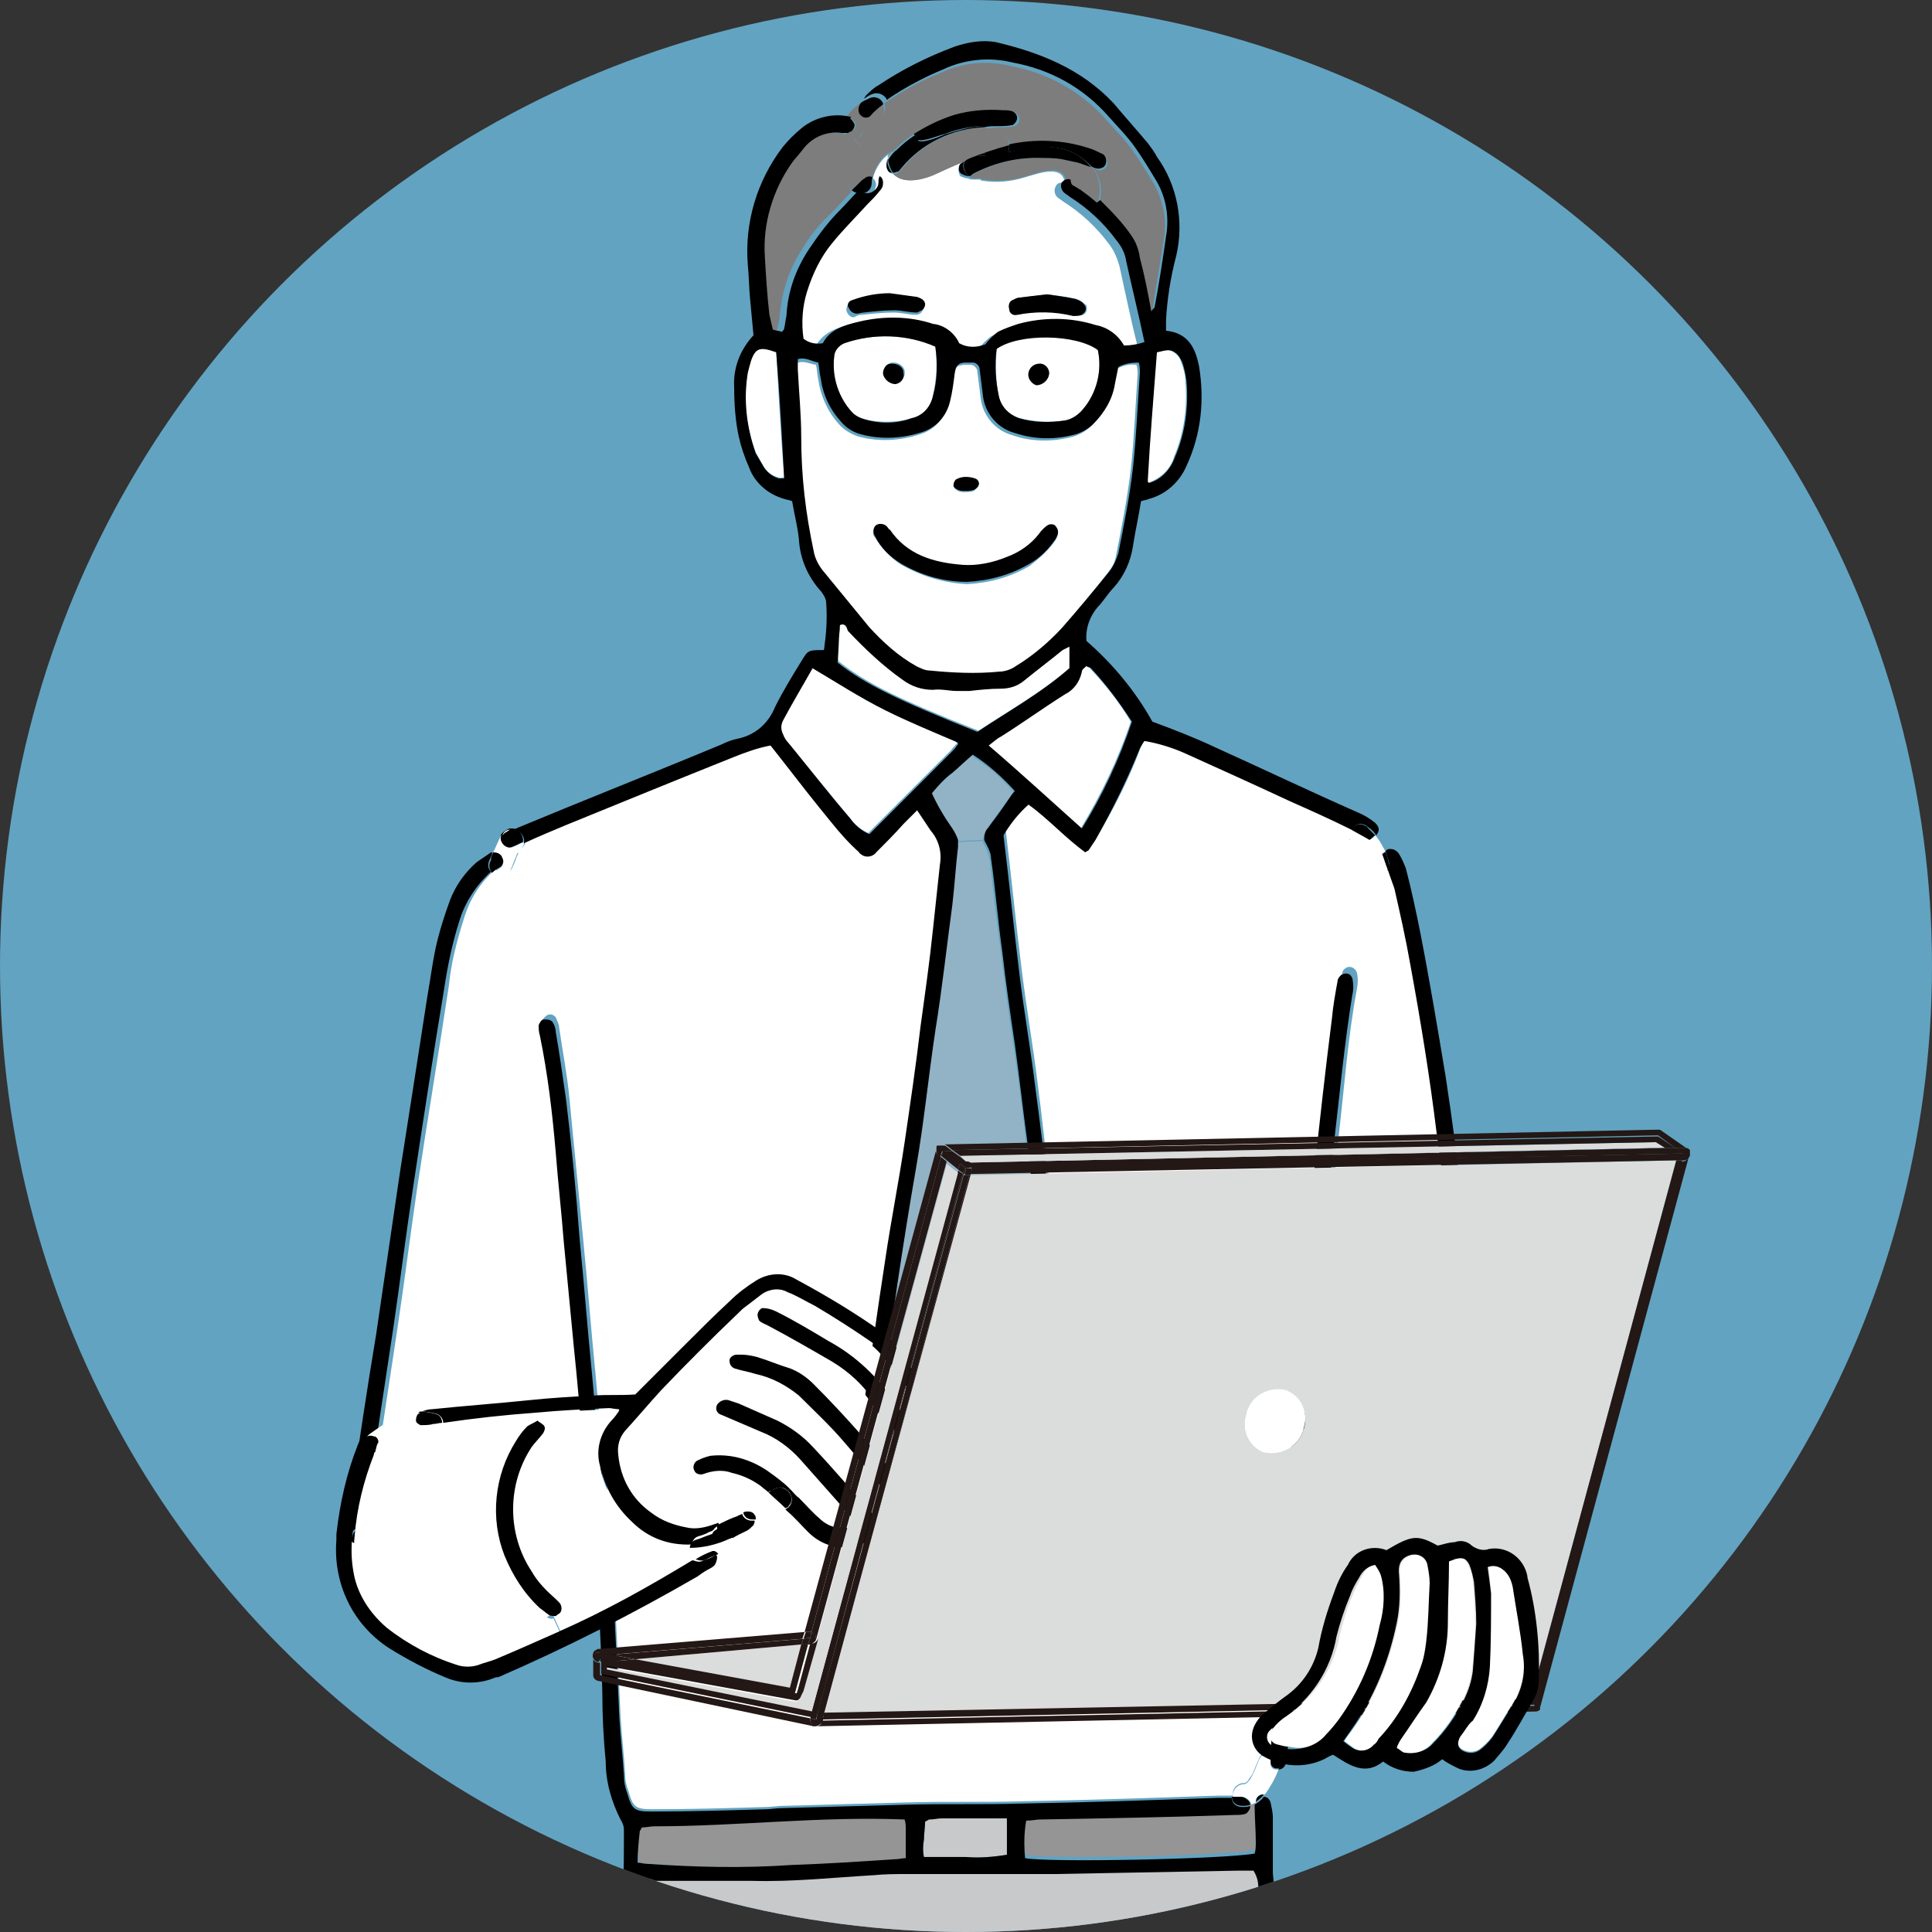 <?xml version="1.0" encoding="utf-8"?>
<!-- Generator: Adobe Illustrator 26.0.2, SVG Export Plug-In . SVG Version: 6.00 Build 0)  -->
<svg version="1.1" id="Layer_1" xmlns="http://www.w3.org/2000/svg" xmlns:xlink="http://www.w3.org/1999/xlink" x="0px" y="0px"
	 viewBox="0 0 170 170" style="enable-background:new 0 0 170 170;" xml:space="preserve">
<rect x="0" y="0" width="170" height="170" fill="#333333" stroke="none"/>
<style type="text/css">
	.st0{fill:#62A3C1;}
	.st1{clip-path:url(#SVGID_00000158029413328974922510000008429722475019833730_);}
	.st2{fill:#FFFFFF;}
	.st3{fill:#C8C9CA;}
	.st4{fill:#959596;}
	.st5{fill:#92B3C5;}
	.st6{fill:#7D7D7D;}
	.st7{fill:#DBDCDC;}
	.st8{fill:#231815;}
</style>
<g id="Layer_2_00000163761561641323924540000014736710722588267932_">
	<g id="PROMISE">
		<g>
			<circle class="st0" cx="85" cy="85" r="85"/>
			<g>
				<defs>
					<circle id="SVGID_1_" cx="85" cy="85" r="85"/>
				</defs>
				<clipPath id="SVGID_00000098187717693214830670000007930711414423605181_">
					<use xlink:href="#SVGID_1_"  style="overflow:visible;"/>
				</clipPath>
				<g style="clip-path:url(#SVGID_00000098187717693214830670000007930711414423605181_);">
					<g>
						<g>
							<path class="st2" d="M73.8,56.6c0-0.5,0.1-1.1,0.1-1.6c0.5-0.2,0.6,0.2,0.8,0.4c1.4,1.6,3,3,4.8,4.3c0.8,0.6,1.7,0.9,2.7,0.9
								c0.7,0,1.4,0.1,2.1,0.1c0.4,0,0.7,0,1.1,0c0.9,0,1.8-0.2,2.7-0.2c0.8,0,1.5-0.3,2.1-0.7c1.1-0.9,2.3-1.8,3.4-2.7
								c0.2-0.1,0.4-0.2,0.6-0.3v1.9c-2.5,2.2-5.4,3.8-8.1,5.6c-7.1-2.8-9.9-4.2-12.3-6.1C73.7,57.7,73.8,57.1,73.8,56.6z"/>
							<path class="st2" d="M67.1,40.9c-0.2-0.4-0.4-0.7-0.6-1.1c-0.9-2.3-1.1-4.7-0.7-7.1c0.1-0.4,0.2-0.7,0.3-1.1
								c0.5-1.1,0.8-1.2,2.2-0.7c0.2,3.7,0.4,7.4,0.7,11.1c-0.2,0-0.3,0.1-0.5,0C68,41.9,67.4,41.5,67.1,40.9z"/>
							<path class="st2" d="M100.9,42.2c0.3-3.7,0.6-7.3,0.8-11.2c0.6-0.1,1-0.3,1.4-0.1c0.4,0.2,0.7,0.5,0.8,0.9
								c0.2,0.5,0.4,1.1,0.4,1.7c0.2,2.3-0.1,4.6-1,6.7c-0.3,1.1-1.2,1.9-2.3,2.3c-0.1-0.1-0.1-0.1-0.1-0.1
								C100.9,42.3,100.9,42.2,100.9,42.2z"/>
							<path class="st2" d="M91.5,32c-0.5,0-0.9,0.3-1,0.8c-0.1,0.5,0.2,0.9,0.7,1c0.5,0,1-0.3,1.1-0.9C92.4,32.5,92,32,91.5,32z
								 M87.7,30.7c1.9-1.5,7-1.4,8.9,0.1c0.4,1.8-0.1,3.8-1.3,5.2c-0.4,0.5-1,0.9-1.6,1c-1.3,0.2-2.7,0.1-4-0.2
								c-0.9-0.2-1.6-1-1.8-1.9C87.6,33.6,87.6,32.1,87.7,30.7z"/>
							<path class="st2" d="M74.3,30.2c2.6-0.9,5.5-0.8,8,0.3c0.2,1.4,0.1,2.9-0.2,4.3c-0.2,1-0.9,1.8-1.9,2
								c-1.3,0.4-2.8,0.4-4.1,0.1c-0.4-0.1-0.8-0.3-1.1-0.6c-1.3-1.3-1.9-3.1-1.6-4.9C73.4,30.9,73.8,30.4,74.3,30.2z M78.6,31.9
								c-0.5,0-0.8,0.4-0.9,0.8c0,0,0,0.1,0,0.1c0.1,0.5,0.5,0.9,1.1,0.9c0.5-0.1,0.9-0.5,0.8-1.1C79.5,32.2,79.1,31.9,78.6,31.9z"
								/>
							<path class="st2" d="M88.9,27.2c0.1,0.3,0.4,0.5,0.7,0.5c1.6-0.4,3.3-0.3,4.9,0.1c0.3,0,0.5,0,0.8-0.1
								c0.3-0.1,0.4-0.5,0.3-0.8c0-0.1-0.1-0.1-0.1-0.1c-0.2-0.2-0.5-0.4-0.8-0.5c-0.9-0.2-1.8-0.3-2.5-0.4
								c-0.9,0.1-1.7,0.2-2.5,0.3c-0.2,0-0.3,0.1-0.4,0.2C88.9,26.6,88.8,26.9,88.9,27.2z M75.9,27.7c0.9-0.1,1.8-0.2,2.7-0.2
								c0.7,0,1.4,0.2,2,0.2c0.3,0,0.5-0.2,0.6-0.4c0.2-0.3,0.1-0.7-0.2-0.8c-0.2-0.1-0.4-0.2-0.6-0.2c-0.7-0.1-1.5-0.2-2.2-0.3
								c-1.1,0-2.2,0.2-3.3,0.6c-0.3,0.1-0.5,0.5-0.4,0.8c0.1,0.3,0.4,0.6,0.7,0.5C75.5,27.7,75.7,27.7,75.9,27.7z M75,28.5
								c-1.3,0.3-2.5,0.7-3.2,1.9c-0.6,0.1-1.2-0.1-1.7-0.4c-0.2-1.4-0.1-2.8,0.3-4.1c0.5-1.6,1.2-3.1,2.3-4.4c1-1.2,2-2.2,3-3.3
								c0.4-0.4,0.8-0.7,1.1-1.2c0.2-0.2,0.2-0.5,0.3-0.7c0-0.2-0.1-0.5-0.3-0.6c0.2-0.9,1-2.1,1.8-2.3c-0.3,0.1-0.4,0.4-0.5,0.6
								c-0.1,0.1-0.1,0.3-0.1,0.5c0,0.3,0.1,0.5,0.3,0.7c0.1,0,0.2,0.1,0.3,0.1c0.9,1,2.8,0.5,4-0.1c0.8-0.4,1.5-0.7,2.3-1l0,0
								c-0.2,0.1-0.3,0.2-0.4,0.4c-0.2,0.2-0.2,0.6,0,0.9c0,0,0,0,0,0c0.2,0.1,0.5,0.2,0.7,0.2c0,0,0,0,0,0c0.1,0.1,0.3,0.1,0.4,0.1
								c0.2,0,0.4,0,0.6,0c0.1,0,0.1,0.1,0.2,0.1c1.3,0.2,2.5,0.1,3.8-0.3c1.1-0.3,3.3-1.2,3.5,0.5c0,0,0,0,0,0
								c-0.3-0.1-0.7,0-0.8,0.3c-0.2,0.3-0.1,0.8,0.2,1c0,0,0,0,0,0c0.1,0.1,0.3,0.2,0.4,0.3c1.6,1,3,2.3,4.1,3.8
								c0.4,0.5,0.7,1.2,0.9,1.9c0.5,2.3,1,4.7,1.6,7.1c-0.6,0.3-1.2,0.4-1.8,0.3c-0.5-1-1.4-1.6-2.5-1.8c-2.2-0.7-4.6-0.8-6.8-0.1
								c-0.6,0.1-1.2,0.4-1.8,0.7c-0.4,0.3-0.8,0.7-1.1,1.1c-0.7,0.3-1.6,0.3-2.3-0.1c-0.5-0.9-1.3-1.5-2.3-1.7
								C79.4,28,77.2,28,75,28.5z"/>
							<path class="st2" d="M71.8,32.1c0.1,0.4,0.1,0.8,0.2,1.3c0.2,1.4,0.8,2.8,1.8,3.9c0.4,0.5,1.1,0.9,1.7,1.1
								c1.8,0.5,3.7,0.4,5.5-0.2c1.3-0.4,2.2-1.5,2.4-2.7c0.2-0.8,0.3-1.6,0.4-2.4c0.1-0.7,0.3-0.9,1-1c0.2,0,0.4,0,0.6,0
								c0.3,0,0.6,0.3,0.6,0.6c0.1,0.8,0.2,1.6,0.3,2.4c0.2,1.5,1.3,2.8,2.8,3.2c1.7,0.6,3.6,0.6,5.4,0.1c0.6-0.2,1.1-0.5,1.5-0.9
								c1-0.9,1.6-2.1,1.9-3.5c0.1-0.5,0.2-1,0.3-1.5c0.5-0.3,1.2-0.5,1.8-0.4c0.1,0.3,0.1,0.6,0.1,0.9c-0.2,2.8-0.3,5.6-0.6,8.3
								c-0.3,2.5-0.8,5.1-1.3,7.6c-0.1,0.6-0.4,1.1-0.8,1.6c-1.3,1.7-2.7,3.3-4.1,4.9c-1.2,1.3-2.6,2.4-4.1,3.4
								c-0.4,0.3-1,0.5-1.5,0.5c-2,0.2-4.1,0.2-6.1-0.1c-0.4-0.1-0.8-0.2-1.2-0.4c-1.5-0.9-2.9-2.1-4.1-3.4c-1.4-1.6-2.7-3.3-4.1-5
								c-0.4-0.5-0.7-1.1-0.8-1.7c-0.7-3.2-1.2-6.5-1.3-9.8c-0.1-2-0.2-4-0.3-5.9c0-0.3,0-0.6,0-0.9C70.6,31.6,71.1,32,71.8,32.1z
								 M92.9,47.5c0.1-0.2,0.2-0.4,0.2-0.6c0-0.2-0.2-0.5-0.3-0.6c-0.2-0.1-0.4-0.1-0.6,0c-0.3,0.2-0.6,0.5-0.8,0.8
								c-0.7,0.9-1.7,1.6-2.8,2c-1.2,0.5-2.6,0.7-3.9,0.7c-2.5-0.2-4.8-0.9-6.4-3.1c-0.1-0.1-0.1-0.2-0.2-0.2
								c-0.3-0.3-0.7-0.4-1-0.2c-0.3,0.3-0.4,0.7-0.1,1c0.6,1,1.4,1.8,2.3,2.4c1.8,1,3.7,1.6,5.8,1.7c1.9-0.1,3.8-0.6,5.5-1.6
								C91.5,49.1,92.3,48.4,92.9,47.5z M86.1,42.8c0.1-0.3,0-0.5-0.3-0.6c0,0,0,0,0,0c-0.5-0.3-1.2-0.2-1.7,0.1
								c-0.2,0.1-0.2,0.3-0.2,0.5c0.1,0.2,0.2,0.3,0.4,0.4c0.2,0.1,0.4,0.1,0.6,0.1c0.3,0,0.5,0,0.8-0.1
								C85.8,43.1,86,42.9,86.1,42.8z"/>
							<path class="st2" d="M77.8,62.4c2.1,1.1,4.3,1.9,6.3,2.8c0,0.1,0.1,0.2,0.1,0.2c0,0.1,0,0.1-0.1,0.1
								c-0.1,0.2-0.3,0.3-0.4,0.5c-2.4,2.4-4.8,4.8-7.3,7.3c-0.7-0.3-1.2-0.8-1.7-1.4c-1.8-2.2-3.6-4.4-5.4-6.6
								c-0.2-0.2-0.4-0.5-0.5-0.8c-0.2-0.4-0.2-0.8,0-1.2c0.9-1.5,1.8-3,2.6-4.6C73.7,60.1,75.7,61.4,77.8,62.4z"/>
							<path class="st2" d="M95.1,59.1c0-0.2,0.3-0.3,0.4-0.5c0.2,0.1,0.3,0.1,0.4,0.2c1.4,1.5,2.6,3,3.6,4.7
								c-1.1,3.3-2.6,6.4-4.4,9.4c-2.8-2.5-5.5-4.9-8.2-7.3c0.4-0.3,0.7-0.6,1.1-0.8c1.9-1.2,3.7-2.5,5.6-3.7
								C94.4,60.7,95,59.9,95.1,59.1z"/>
							<path class="st2" d="M111.8,154.2c-0.4-0.1-0.8,0.1-1,0.5c-0.2,0.5-0.4,0.9-0.6,1.4c-0.1,0.2-0.3,0.4-0.4,0.6
								c-0.2,0.2-0.3,0.2-0.4,0.2c-0.5,0-1,0.5-0.9,1c0,0,0,0.1,0,0.1c-0.4,0-0.9,0-1.3,0c-5.8,0.2-11.6,0.4-17.3,0.5
								c-3.4,0.1-6.7,0-10.1,0.1c-3.6,0.1-7.3,0.2-10.9,0.3c-0.5,0-1,0.1-1.4,0.1c-3.4,0.1-6.7,0.2-10.1,0.2c-1.5,0-1.7-0.2-2.1-1.6
								c-0.2-0.5-0.3-1-0.3-1.6c-0.1-1.7-0.3-3.3-0.4-5c-0.2-5-0.5-9.9-0.7-14.9c-0.1-1.2-0.2-2.4-0.3-3.6c0-0.3-0.1-0.6-0.1-0.9
								c-0.4-3.6-0.8-7.1-1.1-10.7c-0.4-4-0.7-8-1.1-12c-0.4-4.1-0.8-8.2-1.2-12.3c-0.2-2.1-0.6-4.1-0.9-6.2c0-0.3-0.2-0.6-0.3-0.9
								c-0.2-0.2-0.4-0.3-0.7-0.2c-0.2,0.1-0.4,0.3-0.5,0.5c0,0.3,0,0.6,0.1,0.9c0.7,3.4,1.1,6.9,1.4,10.3c0.3,2.6,0.5,5.2,0.7,7.8
								c0.3,3.1,0.6,6.3,0.9,9.4c0.3,2.8,0.5,5.5,0.8,8.3c0.2,1.7,0.4,3.4,0.5,5c-0.5-0.1-0.9,0.2-1,0.7c-0.5,2.3-1.3,4.5-2.3,6.6
								c-1.3,2.2-3.7,3.3-6.1,3.9c-2.4,0.6-4.8,0.3-7-0.7c-2.4-1.3-2.9-4-2.6-6.5c0.1-0.5-0.2-1-0.7-1.1c0,0,0-0.1,0-0.1
								c0.3-1.9,0.5-3.8,0.8-5.7c0.6-4,1.2-7.9,1.8-11.9c0.6-4,1.1-8,1.7-12.1c0.9-6,1.9-11.9,2.8-17.9c0.2-2,0.7-3.9,1.3-5.8
								c0.5-1.7,1.4-3.2,2.8-4.4c0.1,0.1,0.1,0.1,0.2,0.2c0.5,0.3,1.1,0.1,1.3-0.4c0.2-0.4,0.3-0.8,0.5-1.2c0-0.1,0.1-0.2,0.1-0.3
								c0.2-0.1,0.4-0.3,0.5-0.6c0-0.1,0-0.3,0.1-0.4c1.2-0.5,2.4-1.1,3.7-1.6c4.9-2,9.9-4,14.8-6c1-0.5,2.1-0.8,3.2-1
								c0.4,0.5,0.7,1,1.1,1.4c1.4,1.8,2.8,3.5,4.2,5.3c0.8,0.9,1.7,1.8,2.5,2.7c0.3,0.4,0.9,0.5,1.3,0.2c0.1-0.1,0.2-0.1,0.2-0.2
								c0.8-0.8,1.6-1.7,2.4-2.5c0.4-0.4,0.7-0.7,1.2-1.2c0.4,0.6,0.7,1.2,1.2,1.8c0.7,0.9,0.9,1.9,0.8,3c-0.2,1.9-0.4,3.7-0.6,5.6
								c-0.3,2.9-0.7,5.7-1.1,8.6c-0.5,3.4-0.9,6.8-1.4,10.2c-0.5,3.4-1.2,6.9-1.7,10.3c-0.7,4.5-1.3,9-2,13.5
								c-0.2,0.8,0,1.6,0.5,2.2c3.1,4.1,6,8.4,8.8,12.7c0.2,0.3,0.4,0.6,0.7,0.9c0.2,0.3,0.7,0.3,0.9,0.1c0.1-0.1,0.2-0.2,0.2-0.3
								c0.3-0.8,0.6-1.6,1-2.4c1.9-3.9,3.8-7.8,5.7-11.7c0.4-0.8,0.6-1.7,0.5-2.6c-0.3-2.7-0.5-5.4-0.8-8.2
								c-0.4-3.4-0.8-6.8-1.2-10.2c-0.4-3-0.7-6.1-1.1-9.1c-0.4-3.3-1-6.7-1.4-10c-0.5-4-0.9-8.1-1.4-12.2c0.6-1,1.3-1.9,2.2-2.7
								c1.8,1.3,3.3,3,5,4.2c0.1-0.1,0.3-0.1,0.3-0.2c0.2-0.3,0.4-0.6,0.6-0.9c1.5-2.5,2.8-5.1,3.8-7.8c0.1-0.3,0.3-0.6,0.5-0.9
								c1.2,0.2,2.4,0.6,3.6,1.1c3.1,1.4,6.1,2.8,9.2,4.2c1.8,0.8,3.6,1.6,5.4,2.5c-0.2,0.2-0.2,0.6-0.1,0.9c-0.4,0.4-0.4,1,0,1.4
								c0.1,0.1,0.1,0.1,0.2,0.1c0.3,0.2,0.7,0.4,1.1,0.5c0,0,0,0,0,0l0,0c0,0,0.1,0.1,0.1,0.1c0,0,0,0,0,0.1l0,0
								c0,0.1,0.1,0.2,0.1,0.3c0.1,0.5,0.7,0.8,1.2,0.7c0.3-0.1,0.5-0.3,0.6-0.5c0.2,0.5,0.4,1.1,0.5,1.6c0.5,2.2,1,4.5,1.4,6.7
								c0.9,4.9,1.7,9.8,2.3,14.7c0.5,3.8,1,7.5,1.2,11.3c-0.5,0.1-0.9,0.6-0.8,1.1c0,0,0,0.1,0,0.1c1.3,5.5,1.8,11.5-1.5,16.3
								c-1.3,1.9-3.4,3.8-5.7,4c-0.7,0.1-3.7,0.3-4.6-0.4c0.2-3.1,0.4-6.1,0.6-9.2c0.2-3.2,0.4-6.3,0.7-9.4c0.4-4.4,1-8.7,1.4-13.1
								c0.5-4.3,0.8-8.6,1.6-12.9c0.1-0.5,0.1-1,0-1.4c-0.1-0.3-0.4-0.6-0.8-0.5c-0.1,0-0.2,0.1-0.2,0.1c-0.2,0.1-0.3,0.3-0.3,0.5
								c-0.2,1.1-0.4,2.2-0.5,3.3c-0.5,4.6-1.1,9.2-1.6,13.9c-0.4,3.7-0.8,7.3-1.1,11c-0.3,3.8-0.6,7.6-0.8,11.4
								c-0.1,1.7-0.2,3.5-0.3,5.2c-0.5,0.1-0.9,0.6-0.8,1.2c0.1,0.5,0.3,0.9,0.7,1.2c-0.1,1.6-0.2,3.3-0.3,4.9
								c-0.1,1.9-0.3,3.7-0.4,5.6C112.3,147.2,112.1,150.5,111.8,154.2L111.8,154.2z"/>
							<path class="st3" d="M88.6,160v3.2c-1.2,0.2-2.4,0.3-3.6,0.2c-1.2,0-2.4,0-3.7,0c-0.1-0.5-0.1-1,0-1.6c0-0.5,0.1-1.1,0.1-1.6
								c0.2-0.1,0.3-0.2,0.4-0.2c0.4,0,0.7-0.1,1.1-0.1C84.7,160,86.6,160,88.6,160z"/>
							<path class="st4" d="M110.4,158.6c0,1.1,0.1,2.1,0.1,3.2c0,0.3,0,0.7-0.1,1c-2.9,0.5-18.3,0.8-20.2,0.4
								c-0.1-1.1-0.1-2.2,0.1-3.3c0.5,0,0.9-0.1,1.2-0.1c5.7-0.1,11.4-0.2,17.2-0.4c0.3,0,0.6,0,0.9-0.1c0.2-0.1,0.3-0.3,0.4-0.5
								c0-0.1,0-0.1,0-0.2C110.2,158.7,110.3,158.6,110.4,158.6L110.4,158.6z"/>
							<path class="st4" d="M79.8,161c0,0.8,0,1.6,0,2.5c-0.3,0-0.6,0.1-1,0.1c-3,0.2-6,0.4-9,0.5c-4.3,0.3-8.5,0.2-12.8-0.1
								c-0.3,0-0.5-0.1-0.8-0.1c-0.1-1-0.1-1.9,0-2.9c0.1-0.1,0.1-0.1,0.1-0.2c0,0,0.1-0.1,0.1-0.1c0.4,0,0.7-0.1,1.1-0.1
								c7.3,0,14.6-0.9,22-0.6C79.7,160.4,79.8,160.7,79.8,161z"/>
							<path class="st3" d="M111.1,177.9c-0.2-2.6-0.3-5.2-0.3-7.9c0-1.3,0-2.6-0.1-3.9c0-0.6-0.1-1.2-0.4-1.7c-0.5,0-0.9,0-1.3,0
								c-5.4,0.1-10.8,0.3-16.2,0.3c-4.3,0.1-8.7,0-13,0c-1,0-1.9,0.1-2.9,0.1c-3.6,0.2-7.1,0.6-10.7,0.5c-2.9,0-5.9,0-8.8,0
								c-0.4,0-0.7,0.1-1.1,0.1c-0.1,0.6-0.2,1-0.3,1.5c-0.3,2-0.7,3.9-0.9,5.9c-0.4,2.9-0.7,5.8-1.1,8.8c0,0.1,0,0.3,0,0.4
								l57.6-0.3C111.4,180.6,111.3,179.3,111.1,177.9z"/>
							<path class="st5" d="M84.2,74c-0.1-0.4-0.2-0.7-0.5-1c-0.7-1-1.3-2-1.8-3.1c0.5-0.7,1.2-1.3,1.8-1.8c0.6-0.6,1.2-1.1,1.8-1.6
								c1.4,0.9,2.6,1.9,3.7,3.2c-0.2,0.3-0.4,0.6-0.6,0.8c-0.6,0.8-1.2,1.6-1.8,2.5c-0.2,0.3-0.3,0.6-0.3,0.9L84.2,74z"/>
							<path class="st5" d="M92.6,123c0.1,0.7-0.1,1.4-0.4,2c-2,4-3.9,8-5.8,12c-0.1,0.2-0.3,0.4-0.4,0.6c-0.3-0.3-0.5-0.6-0.7-0.9
								c-2.5-3.6-4.9-7.2-7.4-10.7c-0.5-0.6-0.7-1.4-0.5-2.2c1-6.9,1.9-13.9,3.1-20.8c0.7-4,1.2-8,1.7-12.1c0.5-3.7,1-7.4,1.5-11.1
								c0.2-1.7,0.3-3.4,0.5-5.1c0-0.2,0-0.4,0-0.6l2.3-0.1c0,0.2,0.1,0.4,0.2,0.5c0.2,0.4,0.3,0.8,0.4,1.2c0.3,2.8,0.6,5.5,1,8.3
								c0.3,2.7,0.7,5.4,1.1,8.1c0.4,2.9,0.8,5.7,1.1,8.6c0.4,3.3,0.8,6.6,1.1,9.9C91.9,114.7,92.4,118.8,92.6,123z"/>
							<path class="st6" d="M70.6,21.9c-1.2,1.8-1.8,3.8-2,5.9c0,0.4-0.1,0.7-0.2,1.1c0,0.1-0.1,0.2-0.2,0.3
								c-0.2-0.1-0.5-0.1-0.8-0.2c-0.1-0.4-0.2-0.8-0.3-1.3c-0.1-1.7-0.2-3.4-0.4-5.1c-0.1-3,0.7-5.9,2.4-8.3
								c0.3-0.4,0.6-0.8,0.9-1.1c0.8-1.1,2.2-1.6,3.5-1.5c0.2,0,0.4,0,0.6,0c0.1,0.1,0.2,0.2,0.3,0.3c0.2,0.1,0.3,0.1,0.5,0.1L76,13
								c-0.7,0.9-1.2,2-1.3,3.2c0,0.2,0.1,0.5,0.2,0.7c-0.6,0.6-1.1,1.2-1.7,1.8C72.2,19.6,71.3,20.7,70.6,21.9z"/>
							<path class="st6" d="M75.1,12.2c0.3,0,0.7-0.2,0.8-0.5c0.3-0.6,0.8-1.1,1.5-1.3c0.4-0.3,0.6-0.8,0.4-1.3c1.6-1.1,3.2-2,5-2.7
								c1.9-0.9,4.1-1.1,6.1-0.6c3.2,0.6,6.2,2.2,8.4,4.7c0.8,0.9,1.7,1.8,2.4,2.8c0.7,1,1.3,2,1.9,3c0.8,1.5,1.1,3.2,0.8,4.8
								c-0.3,2.1-0.7,4.1-1,6.2c0,0.1-0.1,0.2-0.3,0.4c-0.4-1.7-0.7-3.2-1-4.7c-0.1-0.7-0.4-1.3-0.7-1.9c-0.8-1.2-1.7-2.3-2.8-3.2
								c0.1-0.1,0.1-0.2,0.2-0.4c0.2-0.9,0-1.9-0.6-2.7c0.1,0,0.2,0.1,0.3,0.1c0.3,0.2,0.8,0,0.9-0.3c0,0,0,0,0,0
								c0.1-0.4,0-0.8-0.4-0.9c-0.4-0.2-0.8-0.4-1.2-0.5c-2.2-0.7-4.6-0.8-6.9-0.3c0-0.9-0.9-1.2-1.8-1.2c-0.1-0.2-0.2-0.3-0.3-0.4
								c0.4,0,0.7-0.1,1.1-0.1c0.5,0,1,0,1.4-0.1c0.2-0.1,0.4-0.3,0.4-0.6c0-0.2-0.2-0.5-0.4-0.6c-0.2-0.1-0.5-0.1-0.8-0.1
								c-1.4-0.1-2.9,0-4.3,0.4c-1.3,0.4-2.5,0.9-3.6,1.7c-0.1,0-0.1-0.1-0.2-0.1C78.7,11.1,77,11.6,76,13L75.1,12.2z"/>
							<path d="M127.5,110.9c0.5-0.1,0.9,0.2,1.1,0.7c0,0,0,0,0,0c0.1,0.3,0.1,0.5,0.2,0.8c-0.1,0.1-0.3,0.2-0.5,0.2
								c-0.3,0-0.5-0.2-0.6-0.4c-0.1-0.3-0.2-0.6-0.1-0.9C127.5,111.1,127.5,111,127.5,110.9z"/>
							<path d="M122.1,76.5c0.1-0.2,0.2-0.5,0.1-0.7c-0.1-0.3-0.2-0.6-0.3-0.9c0.1-0.1,0.2-0.2,0.4-0.2c0.3,0,0.5,0.1,0.7,0.3
								c0.3,0.4,0.5,0.9,0.7,1.4c0.5,1.9,0.9,3.8,1.3,5.8c0.8,4.1,1.5,8.3,2.2,12.5c0.6,3.9,1.1,7.8,1.6,11.8
								c0.2,1.5,0.3,3.1,0.3,4.6c0,0.4,0,0.7-0.2,1.1c0,0.1-0.1,0.1-0.1,0.2c-0.1-0.3-0.1-0.5-0.2-0.8c-0.1-0.5-0.6-0.8-1-0.7
								c0,0,0,0,0,0c-0.1-3.8-0.7-7.5-1.2-11.3c-0.6-4.9-1.4-9.8-2.3-14.7c-0.4-2.3-0.9-4.5-1.4-6.7
								C122.5,77.6,122.3,77.1,122.1,76.5z"/>
							<path d="M122.2,75.9c0.1,0.2,0,0.5-0.1,0.7c-0.2-0.4-0.3-0.9-0.5-1.4c0.1-0.1,0.2-0.2,0.3-0.2
								C122,75.2,122.1,75.5,122.2,75.9z"/>
							<path class="st2" d="M118.8,73.9c-0.1-0.3-0.1-0.6,0.1-0.9c0.6,0.3,1.1,0.6,1.6,0.9c0.2-0.1,0.4-0.2,0.5-0.4
								c0.4,0.4,0.6,0.9,0.9,1.4c-0.1,0.1-0.2,0.2-0.3,0.2c0.2,0.5,0.3,0.9,0.5,1.4c-0.2,0.5-0.8,0.7-1.3,0.4
								c-0.2-0.1-0.4-0.3-0.5-0.6c0-0.1-0.1-0.2-0.1-0.3l0,0c0,0,0,0,0-0.1c0,0-0.1-0.1-0.1-0.1c0,0,0,0,0,0c0,0,0,0,0,0
								c0,0,0,0,0,0c-0.4-0.1-0.7-0.3-1.1-0.5c-0.5-0.3-0.6-0.9-0.3-1.4C118.7,74,118.7,73.9,118.8,73.9z"/>
							<path d="M121,73.5c-0.2,0.1-0.3,0.3-0.5,0.4c-0.5-0.3-1.1-0.6-1.6-0.9c0.3-0.5,0.8-0.6,1.3-0.3c0.1,0,0.1,0.1,0.2,0.2
								C120.6,73.1,120.8,73.3,121,73.5z"/>
							<path d="M114.5,131.7c0-0.4-0.4-0.8-0.9-0.7c-0.1,0-0.2,0-0.2,0.1c0.1-1.7,0.2-3.5,0.3-5.2c0.2-3.8,0.5-7.6,0.8-11.4
								c0.3-3.7,0.7-7.4,1.1-11c0.5-4.6,1-9.2,1.6-13.9c0.1-1.1,0.3-2.2,0.5-3.3c0-0.2,0.2-0.4,0.3-0.5c0.3-0.2,0.7-0.2,0.9,0.1
								c0,0.1,0.1,0.1,0.1,0.2c0.1,0.5,0.1,1,0,1.4c-0.7,4.3-1.1,8.6-1.6,12.9c-0.5,4.4-1,8.7-1.4,13.1c-0.3,3.1-0.5,6.3-0.7,9.4
								c-0.2,3.1-0.4,6.1-0.6,9.2C114.7,132,114.6,131.8,114.5,131.7z"/>
							<path class="st2" d="M117.3,134.4c-0.9,0-1.8-0.1-2.6-0.4c0-0.7,0.1-1.3,0.1-2c0.9,0.7,3.9,0.4,4.6,0.4
								c2.4-0.3,4.4-2.1,5.7-4c3.4-4.8,2.9-10.8,1.5-16.3c-0.1-0.5,0.2-1,0.7-1.2c0,0,0.1,0,0.1,0c0,0.1,0,0.2,0,0.4
								c0,0.3,0,0.6,0.1,0.9c0.1,0.2,0.4,0.4,0.6,0.4c0.2,0,0.4-0.1,0.5-0.2c1.5,6.7,1.5,14.5-4.1,19.4
								C122.7,133.7,120,134.7,117.3,134.4z"/>
							<path d="M114.8,132.1c0,0.7-0.1,1.3-0.1,2c-0.5-0.1-1-0.4-1.4-0.7c0-0.8,0.1-1.6,0.1-2.4c0.4-0.2,0.9,0,1,0.4
								c0,0.1,0,0.1,0.1,0.2C114.6,131.8,114.7,132,114.8,132.1z"/>
							<path class="st2" d="M112.6,132.2c-0.1-0.5,0.3-1.1,0.8-1.2c0,0.8-0.1,1.6-0.1,2.4C112.9,133.1,112.7,132.7,112.6,132.2z"/>
							<path d="M113.3,154c0,0.4-0.1,0.8-0.2,1.3c-0.1,0.2-0.3,0.4-0.6,0.4v0c0.2-0.5,0-1.1-0.5-1.4c-0.1,0-0.1-0.1-0.2-0.1v0
								c0.3-3.7,0.5-7,0.8-10.3c0.1-1.9,0.3-3.7,0.4-5.6c0.1-1.6,0.2-3.3,0.3-4.9c0.4,0.3,0.9,0.6,1.4,0.7c-0.1,1.2-0.2,2.5-0.2,3.7
								c-0.2,3.7-0.5,7.5-0.8,11.2C113.6,150.7,113.4,152.3,113.3,154z"/>
							<path d="M111.8,154.2c0.6,0.1,0.9,0.7,0.8,1.2c0,0.1,0,0.1-0.1,0.2v0c-0.1,0-0.1,0-0.2,0c-0.3,0-0.5-0.3-0.5-0.5
								C111.8,154.8,111.8,154.5,111.8,154.2z"/>
							<path d="M111.2,157.9c-0.2,0.3-0.5,0.5-0.8,0.7c0-0.3,0.2-0.6,0.5-0.7C111,157.9,111.1,157.9,111.2,157.9z"/>
							<path class="st2" d="M112.5,155.7c-0.3,0.8-0.7,1.5-1.2,2.2c-0.1,0-0.2,0-0.3,0c-0.3,0.1-0.5,0.3-0.5,0.7
								c-0.1,0.1-0.3,0.1-0.4,0.2c0-0.1-0.1-0.3-0.2-0.4c-0.2-0.2-0.5-0.3-0.7-0.3c-0.2,0-0.5,0-0.7,0c-0.1-0.5,0.3-1,0.8-1.1
								c0,0,0.1,0,0.1,0c0.2,0,0.3-0.1,0.4-0.2c0.2-0.2,0.3-0.4,0.4-0.6c0.2-0.4,0.4-0.9,0.6-1.4c0.2-0.4,0.6-0.6,1-0.5
								c0,0.3,0,0.6,0,0.9c0,0.3,0.2,0.5,0.5,0.5C112.3,155.7,112.4,155.7,112.5,155.7z"/>
							<path d="M109.8,158.4c0.1,0.1,0.2,0.2,0.2,0.4c-0.2,0.1-0.5,0.1-0.7,0.1c-0.5,0-0.9-0.3-0.9-0.8c0,0,0,0,0,0
								c0.2,0,0.5,0,0.7,0C109.4,158.1,109.6,158.2,109.8,158.4z"/>
							<path d="M94.7,16.9c-0.5,0-0.9-0.4-0.9-0.9v0c0.3,0.1,0.6,0.3,0.8,0.4c0.7,0.4,1.3,0.9,1.9,1.4c-0.4,0.4-1,0.4-1.4,0
								C94.7,17.6,94.6,17.3,94.7,16.9z"/>
							<path d="M90.5,32.8c0.1-0.5,0.5-0.8,1-0.8c0.5,0,0.9,0.5,0.8,1c-0.1,0.5-0.6,0.9-1.1,0.9C90.8,33.8,90.4,33.3,90.5,32.8z"/>
							<path d="M94.1,13.3c-1.8-0.7-3.6-0.2-5.4,0.1c0.1-0.2,0.1-0.4,0.1-0.7c2.3-0.5,4.7-0.4,6.9,0.3c0.4,0.1,0.8,0.3,1.2,0.5
								c0.4,0.1,0.5,0.6,0.4,0.9c-0.1,0.4-0.6,0.5-0.9,0.4c0,0,0,0,0,0c-0.1,0-0.2-0.1-0.3-0.1C95.5,14.1,94.9,13.6,94.1,13.3z"/>
							<path d="M89.6,26.2c0.8-0.1,1.6-0.2,2.5-0.3c0.7,0.1,1.6,0.2,2.5,0.4c0.3,0.1,0.6,0.2,0.8,0.5c0.2,0.2,0.2,0.6-0.1,0.8
								c0,0-0.1,0.1-0.1,0.1c-0.3,0.1-0.5,0.1-0.8,0.1c-1.6-0.4-3.3-0.4-4.9-0.1c-0.3,0.1-0.7-0.1-0.7-0.5c-0.1-0.3,0-0.7,0.3-0.8
								C89.3,26.3,89.5,26.2,89.6,26.2z"/>
							<path d="M86.7,13.7c-0.2,0-0.5,0-0.7,0c0.2-0.1,0.3-0.1,0.5-0.2c0.1,0,0.1,0,0.2,0C86.7,13.6,86.7,13.7,86.7,13.7z"/>
							<path class="st6" d="M85.7,15.3c1.9-1,4-1.5,6.2-1.4c0.3,0,0.9,0,1.6,0.1c0.5,0.1,0.9,0.2,1.4,0.3c0.4,0.1,0.8,0.3,1.2,0.4
								c0.6,0.8,0.8,1.8,0.6,2.7c0,0.1-0.1,0.3-0.2,0.4c-0.6-0.5-1.2-1-1.9-1.4c-0.3-0.2-0.5-0.3-0.8-0.4c-0.1-1.7-2.4-0.8-3.5-0.5
								c-1.2,0.4-2.5,0.5-3.8,0.3c-0.1,0-0.1,0-0.2-0.1c-0.2,0-0.4,0-0.6,0c-0.2,0-0.3-0.1-0.4-0.1C85.4,15.5,85.5,15.4,85.7,15.3z"
								/>
							<path d="M86,13.7c0.2,0,0.5,0,0.7,0c0-0.1,0-0.1,0-0.2c-0.1,0-0.1,0-0.2,0C86.3,13.6,86.2,13.7,86,13.7z M85.3,15.5
								c-0.5-0.3-0.6-0.9-0.4-1.4c0.1-0.1,0.3-0.2,0.5-0.3c1.1-0.4,2.2-0.8,3.3-1.1c0,0,0.1,0,0.1,0c0,0.2,0,0.5-0.1,0.7
								c1.8-0.4,3.6-0.8,5.4-0.1c0.8,0.3,1.4,0.8,1.9,1.4c-0.4-0.1-0.8-0.3-1.2-0.4c-0.5-0.1-0.9-0.2-1.4-0.3
								c-0.6-0.1-1.3-0.1-1.6-0.1c-2.2-0.1-4.3,0.4-6.2,1.4C85.5,15.4,85.4,15.5,85.3,15.5z"/>
							<path d="M84.9,14.1c-0.3,0.5-0.1,1.1,0.4,1.4c0,0,0,0,0,0c-0.3,0-0.5-0.1-0.7-0.2c-0.3-0.2-0.3-0.6-0.1-0.9c0,0,0,0,0,0
								C84.6,14.4,84.8,14.2,84.9,14.1z"/>
							<path d="M83.9,42.7c0-0.2,0.1-0.4,0.2-0.5c0.5-0.3,1.1-0.3,1.7-0.1c0.3,0.1,0.4,0.4,0.3,0.6c0,0,0,0,0,0
								c-0.1,0.2-0.2,0.3-0.4,0.4c-0.3,0.1-0.5,0.1-0.8,0.1c-0.2,0-0.4,0-0.6-0.1C84.1,43,83.9,42.9,83.9,42.7z"/>
							<path d="M80.7,12.3c0-0.2-0.1-0.3-0.3-0.5c1.1-0.7,2.3-1.3,3.6-1.7c1.4-0.4,2.8-0.5,4.3-0.4c0.3,0,0.5,0,0.8,0.1
								c0.2,0.1,0.4,0.3,0.4,0.6c0,0.2-0.2,0.5-0.4,0.6c-0.5,0.1-0.9,0.1-1.4,0.1c-0.4,0-0.7,0-1.1,0.1c-0.1-0.1-0.3-0.1-0.5-0.1
								c-1,0.1-2,0.3-3,0.7C82.6,11.9,81.3,12.5,80.7,12.3z"/>
							<path class="st6" d="M79.4,14.8c1.8-2.2,4.4-3.5,7.3-3.6c0.2,0.1,0.3,0.2,0.3,0.4c0.9,0,1.8,0.3,1.8,1.2c0,0-0.1,0-0.1,0
								c-1.1,0.3-2.3,0.7-3.3,1.1c-0.2,0.1-0.3,0.1-0.5,0.3l0,0c-0.8,0.3-1.6,0.7-2.3,1c-1.2,0.6-3.1,1.1-4,0.1c0.1,0,0.3,0,0.4-0.1
								C79.2,15.1,79.3,14.9,79.4,14.8z"/>
							<path d="M78.8,33.8c-0.5,0-1-0.4-1.1-0.9c0-0.5,0.3-0.9,0.7-0.9c0,0,0.1,0,0.1,0c0.5,0,1,0.3,1,0.8
								C79.6,33.3,79.3,33.7,78.8,33.8z"/>
							<path d="M86.6,11.2c-2.8,0.1-5.5,1.4-7.3,3.6c-0.1,0.1-0.2,0.3-0.3,0.3c-0.1,0-0.3,0.1-0.4,0.1c-0.2-0.2-0.3-0.5-0.4-0.8
								c0-0.1-0.1-0.3,0-0.4c0.2-0.3,0.4-0.6,0.7-0.8c0.5-0.5,1-0.9,1.6-1.3c0.1,0.1,0.3,0.3,0.3,0.5c0.6,0.2,1.9-0.4,2.4-0.6
								c1-0.3,2-0.6,3-0.7C86.3,11.1,86.5,11.1,86.6,11.2z"/>
							<path d="M79.3,49.6c-1-0.6-1.8-1.4-2.3-2.4c-0.2-0.3-0.2-0.8,0.1-1c0.3-0.2,0.8-0.1,1,0.2c0.1,0.1,0.1,0.2,0.2,0.2
								c1.5,2.2,3.8,2.9,6.4,3.1c1.3,0.1,2.7-0.2,3.9-0.7c1.1-0.4,2.1-1.1,2.8-2c0.2-0.3,0.5-0.6,0.8-0.8c0.2-0.1,0.4-0.1,0.6,0
								c0.2,0.2,0.3,0.4,0.3,0.6c0,0.2-0.1,0.4-0.2,0.6c-0.6,0.9-1.4,1.7-2.3,2.2c-1.7,1-3.6,1.5-5.5,1.6C83,51.2,81,50.6,79.3,49.6
								z"/>
							<path d="M78,14.5c0-0.2,0.1-0.3,0.1-0.5c0,0.1,0,0.3,0,0.4c0.1,0.3,0.2,0.6,0.4,0.8c-0.1,0-0.2,0-0.3-0.1
								C78.1,15,78,14.8,78,14.5z"/>
							<path d="M75,26.4c1.1-0.4,2.2-0.6,3.3-0.6c0.7,0.1,1.5,0.2,2.2,0.3c0.2,0,0.4,0.1,0.6,0.2c0.3,0.2,0.4,0.5,0.2,0.8
								c-0.1,0.2-0.4,0.3-0.6,0.4c-0.7,0-1.4-0.2-2-0.2c-0.9,0-1.8,0.1-2.7,0.2c-0.2,0-0.4,0.1-0.6,0.1c-0.3,0-0.6-0.2-0.7-0.5
								C74.5,26.9,74.6,26.5,75,26.4z"/>
							<path d="M75.6,9.3c0-0.1,0.1-0.1,0.1-0.2c0.2-0.2,0.5-0.3,0.7-0.4c0.5-0.3,1.1-0.1,1.3,0.4c0,0,0,0,0,0.1
								c-0.4,0.3-0.8,0.7-1.1,1c-0.2,0.3-0.6,0.3-0.8,0.1c0,0,0,0,0,0C75.5,10,75.4,9.6,75.6,9.3z"/>
							<path d="M76.7,16.1c0,0.6-0.5,1-1.1,0.9c-0.2,0-0.5-0.1-0.7-0.3c0.3-0.3,0.6-0.6,0.9-0.9c0.1-0.1,0.2-0.2,0.4-0.3
								c0.2-0.1,0.4-0.1,0.6,0C76.7,15.8,76.7,16,76.7,16.1z"/>
							<path class="st6" d="M74.9,11.6c0.2-0.1,0.4-0.4,0.4-0.6c0-0.1-0.2-0.4-0.3-0.5c-0.1-0.1-0.3-0.2-0.4-0.2c0,0-0.1,0-0.1,0
								c0.3-0.5,0.7-0.9,1.2-1.2c0,0.1-0.1,0.1-0.1,0.2c-0.1,0.3-0.1,0.7,0.2,0.9c0.2,0.2,0.6,0.2,0.8,0c0,0,0,0,0,0
								c0.3-0.4,0.7-0.7,1.1-1c0.2,0.5,0.1,1-0.4,1.3c-0.6,0.3-1.1,0.7-1.5,1.3c-0.2,0.3-0.5,0.5-0.8,0.5c-0.2,0-0.3,0-0.5-0.1
								c-0.1-0.1-0.3-0.2-0.3-0.3C74.5,11.7,74.7,11.7,74.9,11.6z"/>
							<path class="st6" d="M74.7,16.1c0.1-1.2,0.5-2.3,1.3-3.2c0.9-1.4,2.7-1.9,4.2-1.2c0.1,0,0.1,0.1,0.2,0.1
								c-0.6,0.4-1.1,0.8-1.6,1.3c-0.3,0.2-0.5,0.5-0.7,0.8c0-0.3,0.2-0.5,0.5-0.6c-0.9,0.2-1.6,1.4-1.8,2.3c-0.2-0.1-0.4-0.1-0.6,0
								c-0.1,0.1-0.3,0.2-0.4,0.3c-0.3,0.3-0.6,0.6-0.9,0.9C74.8,16.6,74.7,16.4,74.7,16.1z"/>
							<path d="M74.2,10.7c0.1-0.2,0.1-0.3,0.2-0.4c0,0,0.1,0,0.1,0c0.2,0,0.3,0.1,0.4,0.2c0.1,0.1,0.3,0.4,0.3,0.5
								c0,0.2-0.2,0.6-0.4,0.6c-0.2,0.1-0.4,0.1-0.7,0.1C74.1,11.4,74.1,11,74.2,10.7z"/>
							<path d="M52.7,133c-0.2,0.7-0.4,1.4-0.6,2.1c0-0.4-0.1-0.8-0.1-1.2c-0.1-0.7-0.1-1.4-0.2-2.2c0.4,0,0.8,0.4,0.9,0.8
								C52.7,132.7,52.7,132.9,52.7,133z"/>
							<path d="M49.8,96.7c0.5,4.1,0.9,8.2,1.2,12.3c0.4,4,0.7,8,1.1,12c0.3,3.6,0.7,7.1,1.1,10.7c0,0.3,0.1,0.6,0.1,0.9l-0.6,0.1
								c-0.1-0.4-0.4-0.8-0.9-0.8c-0.2-1.7-0.4-3.4-0.5-5c-0.3-2.8-0.5-5.5-0.8-8.3c-0.3-3.1-0.6-6.3-0.9-9.4
								c-0.2-2.6-0.5-5.2-0.7-7.8c-0.3-3.5-0.7-6.9-1.4-10.3c-0.1-0.3-0.1-0.6-0.1-0.9c0.1-0.2,0.2-0.5,0.5-0.5c0.2,0,0.5,0,0.7,0.2
								c0.2,0.3,0.3,0.6,0.3,0.9C49.2,92.5,49.5,94.6,49.8,96.7z"/>
							<path d="M46,74.1c-0.3,0.1-0.6,0.3-0.9,0.4c-0.3,0.2-0.8,0.1-1-0.3c0,0,0,0,0,0c-0.1-0.3-0.1-0.6,0-0.8
								c0.1-0.1,0.1-0.1,0.2-0.2c0.2-0.1,0.3-0.2,0.5-0.3h0c0.1,0,0.3,0,0.4,0C45.8,73.1,46.1,73.6,46,74.1z"/>
							<path d="M101.8,31c-0.3,3.9-0.6,7.5-0.8,11.2c0,0.1,0,0.1,0,0.2c0,0,0.1,0.1,0.1,0.1c1.1-0.3,1.9-1.2,2.3-2.3
								c0.9-2.1,1.2-4.4,1-6.7c-0.1-0.6-0.2-1.2-0.4-1.7c-0.2-0.4-0.4-0.7-0.8-0.9C102.8,30.7,102.3,30.9,101.8,31z M87,65.6
								c2.8,2.4,5.4,4.8,8.2,7.3c1.8-2.9,3.3-6.1,4.4-9.4c-1.1-1.7-2.3-3.3-3.6-4.7c-0.1-0.1-0.3-0.1-0.4-0.2
								c-0.2,0.2-0.4,0.3-0.4,0.5c-0.2,0.9-0.7,1.6-1.5,2c-1.9,1.2-3.7,2.5-5.6,3.7C87.7,65,87.4,65.3,87,65.6z M87.7,30.7
								c-0.2,1.4-0.1,2.8,0.2,4.2c0.2,0.9,0.9,1.6,1.8,1.9c1.3,0.4,2.6,0.4,4,0.2c0.6-0.1,1.2-0.5,1.6-1c1.2-1.4,1.7-3.4,1.3-5.2
								C94.7,29.4,89.7,29.3,87.7,30.7L87.7,30.7z M77.9,125.9c2.5,3.6,4.9,7.1,7.4,10.7c0.2,0.3,0.4,0.6,0.7,0.9
								c0.2-0.2,0.3-0.4,0.4-0.6c1.9-4,3.9-8,5.8-12c0.3-0.6,0.4-1.3,0.4-2c-0.2-4.2-0.7-8.3-1.1-12.5c-0.4-3.3-0.7-6.6-1.1-9.9
								c-0.4-2.9-0.7-5.7-1.1-8.6c-0.4-2.7-0.8-5.4-1.1-8.1c-0.4-2.8-0.6-5.5-1-8.3c0-0.4-0.2-0.8-0.4-1.2c-0.1-0.2-0.2-0.3-0.2-0.5
								c0-0.3,0.1-0.7,0.3-0.9c0.6-0.8,1.2-1.6,1.8-2.5c0.2-0.3,0.4-0.6,0.6-0.8c-1.1-1.2-2.3-2.3-3.7-3.2c-0.6,0.5-1.2,1.1-1.8,1.6
								c-0.7,0.5-1.3,1.2-1.8,1.8c0.5,1.1,1.1,2.1,1.8,3.1c0.2,0.3,0.4,0.7,0.5,1c0,0.2,0,0.4,0,0.6c-0.2,1.7-0.3,3.4-0.5,5.1
								c-0.5,3.7-0.9,7.4-1.5,11.1c-0.6,4-1,8.1-1.7,12.1c-1.2,6.9-2.2,13.8-3.1,20.8C77.2,124.5,77.4,125.3,77.9,125.9L77.9,125.9z
								 M73.9,55c0,0.5-0.1,1-0.1,1.6c0,0.6-0.1,1.2-0.1,1.7c2.4,1.9,5.3,3.3,12.3,6.1c2.7-1.8,5.6-3.4,8.1-5.6v-1.9
								c-0.2,0.1-0.4,0.2-0.6,0.3c-1.1,0.9-2.3,1.8-3.4,2.7c-0.6,0.5-1.3,0.7-2.1,0.7c-0.9,0-1.8,0.1-2.7,0.2c-0.4,0-0.7,0-1.1,0
								c-0.7,0-1.4-0.2-2.1-0.1c-1,0-1.9-0.3-2.7-0.9c-1.7-1.2-3.3-2.7-4.8-4.3C74.5,55.2,74.4,54.8,73.9,55z M73.4,31.4
								c-0.2,1.8,0.4,3.6,1.6,4.9c0.3,0.3,0.7,0.5,1.1,0.6c1.3,0.4,2.8,0.4,4.1-0.1c1-0.2,1.7-1,1.9-2c0.4-1.4,0.4-2.9,0.2-4.3
								c-2.5-1.1-5.4-1.2-8-0.3C73.8,30.4,73.4,30.9,73.4,31.4z M71.6,48.5c0.1,0.6,0.4,1.2,0.8,1.7c1.4,1.7,2.7,3.3,4.1,5
								c1.2,1.3,2.5,2.5,4.1,3.4c0.4,0.2,0.8,0.4,1.2,0.4c2,0.2,4.1,0.3,6.1,0.1c0.5,0,1.1-0.2,1.5-0.5c1.5-0.9,2.9-2.1,4.1-3.4
								c1.4-1.6,2.8-3.3,4.1-4.9c0.4-0.5,0.6-1,0.8-1.6c0.5-2.5,1-5,1.3-7.6c0.3-2.8,0.4-5.5,0.6-8.3c0-0.3,0-0.6-0.1-0.9
								c-0.6,0-1.3,0.1-1.8,0.4c-0.1,0.5-0.2,1-0.3,1.5c-0.2,1.3-0.9,2.5-1.9,3.5c-0.4,0.4-0.9,0.7-1.5,0.9
								c-1.8,0.5-3.6,0.5-5.4-0.1c-1.5-0.4-2.6-1.7-2.8-3.2c-0.1-0.8-0.2-1.6-0.3-2.4c0-0.3-0.3-0.6-0.6-0.6c-0.2,0-0.4,0-0.6,0
								c-0.7,0-0.9,0.3-1,1c-0.1,0.8-0.2,1.6-0.4,2.4c-0.3,1.3-1.2,2.3-2.4,2.7c-1.8,0.6-3.7,0.7-5.5,0.2c-0.7-0.2-1.3-0.6-1.7-1.1
								c-1-1.1-1.6-2.4-1.8-3.9c-0.1-0.4-0.1-0.8-0.2-1.3c-0.6-0.1-1.1-0.5-1.8-0.3c0,0.3,0,0.6,0,0.9c0.1,2,0.3,4,0.3,5.9
								C70.5,42,70.9,45.2,71.6,48.5z M71.5,58.8c-0.9,1.6-1.8,3.1-2.6,4.6c-0.2,0.4-0.2,0.8,0,1.2c0.1,0.3,0.3,0.6,0.5,0.8
								c1.8,2.2,3.5,4.4,5.4,6.6c0.4,0.6,1,1.1,1.7,1.4c2.5-2.5,4.9-4.9,7.3-7.3c0.1-0.1,0.3-0.3,0.4-0.5c0,0,0.1-0.1,0.1-0.1
								c0-0.1,0-0.2-0.1-0.2c-2.1-0.9-4.3-1.8-6.3-2.8C75.7,61.4,73.7,60.1,71.5,58.8z M67.1,40.9c0.3,0.6,0.8,1,1.4,1.2
								c0.1,0,0.3,0,0.5,0c-0.2-3.8-0.4-7.5-0.7-11.1c-1.4-0.5-1.8-0.4-2.2,0.7c-0.1,0.3-0.2,0.7-0.3,1.1c-0.4,2.4-0.1,4.8,0.7,7.1
								C66.7,40.2,66.9,40.6,67.1,40.9z M106.8,65.7c4.2,1.9,8.4,3.9,12.7,5.8c0.5,0.2,1,0.5,1.5,0.9c0.4,0.4,0.4,0.7,0.1,1.1
								c-0.2-0.3-0.4-0.5-0.7-0.7c-0.4-0.4-1-0.4-1.3,0c-0.1,0.1-0.1,0.1-0.2,0.2c-1.8-0.9-3.6-1.7-5.4-2.5c-3-1.4-6.1-2.8-9.2-4.2
								c-1.1-0.5-2.4-0.9-3.6-1.1c-0.2,0.3-0.4,0.6-0.5,0.9c-1.1,2.7-2.4,5.3-3.8,7.8c-0.2,0.3-0.4,0.6-0.6,0.9
								c-0.1,0.1-0.2,0.1-0.3,0.2c-1.8-1.3-3.2-2.9-5-4.2c-0.9,0.8-1.6,1.7-2.2,2.7c0.5,4.1,0.9,8.1,1.4,12.2c0.4,3.3,1,6.7,1.4,10
								c0.4,3,0.8,6.1,1.1,9.1c0.4,3.4,0.8,6.8,1.2,10.2c0.3,2.7,0.5,5.4,0.8,8.2c0.1,0.9-0.1,1.8-0.5,2.6
								c-1.9,3.9-3.8,7.8-5.7,11.7c-0.4,0.8-0.7,1.6-1,2.4c-0.1,0.4-0.5,0.6-0.8,0.4c-0.1,0-0.2-0.1-0.3-0.2
								c-0.2-0.3-0.5-0.6-0.7-0.9c-2.8-4.3-5.7-8.5-8.8-12.7c-0.5-0.6-0.7-1.4-0.5-2.2c0.7-4.5,1.3-9,2-13.5
								c0.5-3.4,1.2-6.9,1.7-10.3c0.5-3.4,1-6.8,1.4-10.2c0.4-2.9,0.8-5.7,1.1-8.6c0.2-1.9,0.4-3.7,0.6-5.6c0.2-1.1-0.1-2.2-0.8-3
								c-0.4-0.6-0.8-1.2-1.2-1.8c-0.4,0.4-0.8,0.8-1.2,1.2c-0.8,0.9-1.6,1.7-2.4,2.5c-0.3,0.4-0.9,0.5-1.3,0.2
								c-0.1-0.1-0.2-0.1-0.2-0.2c-0.9-0.8-1.7-1.7-2.5-2.7c-1.4-1.7-2.8-3.5-4.2-5.3c-0.4-0.5-0.7-0.9-1.1-1.4
								c-1.1,0.2-2.2,0.6-3.2,1c-5,2-9.9,4-14.8,6c-1.2,0.5-2.4,1-3.7,1.6c0.1-0.5-0.2-1-0.7-1.1c-0.1,0-0.3,0-0.4,0
								c0.1-0.1,0.2-0.1,0.4-0.2c6-2.5,12.1-4.9,18.1-7.4c0.4-0.2,0.9-0.4,1.4-0.5c1.5-0.3,2.7-1.3,3.3-2.8c0.7-1.4,1.5-2.7,2.3-4
								c0.6-1,0.6-1,2-1c0.2-1.4,0.3-2.7,0.2-4.1c0-0.4-0.2-0.7-0.4-1c-1.2-1.3-1.9-2.9-2-4.6c-0.1-1.1-0.4-2.2-0.6-3.4
								c-0.2-0.1-0.4-0.1-0.7-0.2c-1.4-0.4-2.6-1.4-3.1-2.8c-0.4-0.9-0.7-1.8-0.9-2.7c-0.3-1.4-0.4-2.9-0.4-4.3
								c-0.1-1.7,0.5-3.3,1.7-4.6c-0.1-1.1-0.2-2.1-0.3-3.2c-0.1-1-0.1-2-0.2-3c-0.3-3.7,0.8-7.4,3.1-10.4c0.5-0.6,1-1.1,1.6-1.6
								c1.2-1,2.9-1.4,4.4-1c-0.1,0.1-0.2,0.3-0.2,0.4c-0.2,0.3-0.2,0.7,0,1c-0.2,0-0.4,0-0.6,0c-1.4-0.2-2.7,0.4-3.5,1.5
								c-0.3,0.4-0.6,0.7-0.9,1.1c-1.7,2.4-2.6,5.4-2.4,8.3c0.1,1.7,0.2,3.4,0.4,5.1c0.1,0.4,0.2,0.9,0.3,1.3
								c0.3,0.1,0.5,0.1,0.8,0.2c0.1-0.1,0.2-0.2,0.2-0.3c0.1-0.4,0.1-0.7,0.2-1.1c0.1-2.1,0.8-4.1,2-5.9c0.8-1.2,1.7-2.4,2.7-3.4
								c0.6-0.6,1.1-1.2,1.7-1.8c0.4,0.4,1,0.4,1.4,0c0.2-0.2,0.3-0.4,0.3-0.7c0-0.2,0-0.3,0.1-0.5c0.2,0.1,0.3,0.3,0.3,0.6
								c0,0.3-0.1,0.5-0.3,0.7c-0.3,0.4-0.7,0.8-1.1,1.2c-1,1.1-2.1,2.2-3,3.3c-1.1,1.3-1.8,2.8-2.3,4.4c-0.4,1.3-0.5,2.7-0.3,4.1
								c0.5,0.4,1.1,0.5,1.7,0.4c0.6-1.2,1.9-1.6,3.2-1.9c2.1-0.5,4.4-0.5,6.5,0.2c1,0.1,1.9,0.8,2.3,1.7c0.7,0.4,1.5,0.4,2.3,0.1
								c0.3-0.4,0.7-0.8,1.1-1.1c0.6-0.3,1.2-0.5,1.8-0.7c2.2-0.6,4.6-0.6,6.8,0.1c1.1,0.2,2,0.9,2.5,1.8c0.6,0,1.2-0.1,1.8-0.3
								c-0.5-2.4-1.1-4.8-1.6-7.1c-0.1-0.7-0.4-1.3-0.9-1.9c-1.1-1.5-2.5-2.8-4.1-3.8c-0.1-0.1-0.3-0.2-0.4-0.3
								c-0.3-0.2-0.4-0.6-0.3-0.9c0,0,0,0,0,0c0.2-0.3,0.5-0.4,0.8-0.3c0,0,0,0,0,0v0c0,0.5,0.4,0.9,0.9,0.9
								c-0.1,0.6,0.3,1.1,0.8,1.2c0.3,0.1,0.7-0.1,0.9-0.3c1,1,2,2,2.8,3.2c0.4,0.6,0.6,1.2,0.7,1.9c0.4,1.5,0.7,3,1,4.7
								c0.2-0.3,0.3-0.3,0.3-0.4c0.4-2.1,0.7-4.1,1-6.2c0.3-1.7,0-3.4-0.8-4.8c-0.6-1-1.2-2-1.9-3c-0.7-1-1.6-1.9-2.4-2.8
								c-2.2-2.5-5.1-4.1-8.4-4.7c-2-0.5-4.2-0.3-6.1,0.6c-1.7,0.7-3.4,1.6-5,2.7c0,0,0,0,0-0.1c-0.3-0.5-0.9-0.6-1.3-0.4
								c-0.3,0.1-0.5,0.3-0.7,0.4c0.1-0.1,0.1-0.2,0.2-0.3c0.3-0.3,0.7-0.7,1.1-0.9c2.1-1.4,4.3-2.5,6.7-3.4
								c1.2-0.4,2.4-0.6,3.6-0.4C91.4,4.6,95.1,6,98,9.1c1,1.2,2,2.3,3,3.5c0.3,0.4,0.6,0.8,0.8,1.2c1.8,2.5,2.4,5.7,1.7,8.7
								c-0.5,1.9-0.8,3.8-0.9,5.7v0.9c2,0.2,2.6,1.6,2.9,3.1c0.5,3,0.2,6-1.1,8.8c-0.6,1.4-1.8,2.5-3.3,2.9
								c-0.2,0.1-0.4,0.1-0.7,0.2c-0.2,1.3-0.5,2.6-0.7,3.9c-0.2,1.4-0.8,2.7-1.7,3.7c-0.5,0.5-0.9,1.2-1.4,1.7
								c-0.7,0.8-1.1,1.9-1,3c2.3,2,4.3,4.4,5.8,7.1C103.3,64.2,105.1,64.9,106.8,65.7L106.8,65.7z"/>
							<path class="st2" d="M44.9,73c-0.2,0.1-0.3,0.2-0.5,0.3c-0.1,0.1-0.1,0.1-0.2,0.2C44.3,73.2,44.6,73,44.9,73z"/>
							<path d="M54,181.8c0.3-2.9,0.7-5.8,1.1-8.8c0.3-2,0.6-3.9,0.9-5.9c0.1-0.5,0.2-0.9,0.3-1.5c0.4-0.1,0.7-0.1,1.1-0.1
								c2.9,0,5.9,0,8.8,0c3.6,0.1,7.2-0.3,10.7-0.5c1-0.1,1.9-0.1,2.9-0.1c4.3,0,8.7,0,13,0c5.4-0.1,10.8-0.2,16.2-0.3
								c0.4,0,0.8,0,1.3,0c0.3,0.5,0.5,1.1,0.4,1.7c0.1,1.3,0.1,2.6,0.1,3.9c-0.1,2.6,0,5.2,0.3,7.9c0.2,1.3,0.3,2.7,0.4,4l1.5,0
								c0-0.3-0.1-0.6-0.1-0.8c-0.3-2.5-0.5-5-0.6-7.5c0.1-3,0-6-0.3-9c0-0.2,0-0.4,0-0.6c0-1.4,0-2.9,0-4.3c0-0.4-0.1-0.8-0.2-1.3
								c-0.1-0.3-0.3-0.5-0.6-0.5c-0.2,0.3-0.5,0.5-0.8,0.7v0.1c0,1.1,0.1,2.1,0.1,3.2c0,0.3,0,0.7-0.1,1
								c-2.9,0.5-18.3,0.8-20.2,0.4c-0.1-1.1-0.1-2.2,0.1-3.3c0.5,0,0.9-0.1,1.2-0.1c5.7-0.1,11.4-0.2,17.2-0.4c0.3,0,0.6,0,0.9-0.1
								c0.2-0.1,0.3-0.3,0.4-0.5c0-0.1,0-0.1,0-0.2c-0.2,0.1-0.5,0.1-0.7,0.1c-0.5,0-0.9-0.3-0.9-0.8c0,0,0,0,0,0
								c-0.4,0-0.9,0-1.3,0c-5.8,0.2-11.6,0.4-17.3,0.5c-3.4,0.1-6.7,0-10.1,0.1c-3.6,0.1-7.3,0.2-10.9,0.3c-0.5,0-1,0.1-1.4,0.1
								c-3.4,0.1-6.7,0.2-10.1,0.2c-1.5,0-1.7-0.2-2.1-1.6c-0.2-0.5-0.3-1-0.3-1.6c-0.1-1.7-0.3-3.3-0.4-5c-0.2-5-0.5-9.9-0.7-14.9
								c-0.1-1.2-0.2-2.4-0.3-3.6l-0.6,0.1c0,0.1,0,0.3,0,0.4c-0.2,0.7-0.4,1.4-0.6,2.1c0.3,4.5,0.6,9.1,0.7,13.6
								c0,2,0.1,4.1,0.3,6.1c0,1.8,0.5,3.5,1.3,5.1c0.2,0.3,0.3,0.6,0.3,0.9c0,1.9,0,3.9-0.1,5.8c-0.1,1.6-0.5,3.2-0.7,4.8
								c-0.4,2.9-0.8,5.8-1.2,8.7c-0.1,0.8-0.2,1.5-0.3,2.3l1.5,0C53.9,182.1,53.9,182,54,181.8z M81.3,161.9c0-0.5,0.1-1.1,0.1-1.6
								c0.2-0.1,0.3-0.2,0.4-0.2c0.4,0,0.7-0.1,1.1-0.1c1.9,0,3.7,0,5.7,0v3.2c-1.2,0.2-2.4,0.3-3.6,0.2c-1.2,0-2.4,0-3.7,0
								C81.2,163,81.2,162.4,81.3,161.9z M56.3,161.1c0.1-0.1,0.1-0.1,0.1-0.2c0,0,0.1-0.1,0.1-0.1c0.4,0,0.7-0.1,1.1-0.1
								c7.3,0,14.6-0.9,22-0.6c0.1,0.3,0.1,0.6,0.1,0.9c0,0.8,0,1.6,0,2.5c-0.3,0-0.6,0.1-1,0.1c-3,0.2-6,0.4-9,0.5
								c-4.3,0.3-8.5,0.2-12.8-0.1c-0.3,0-0.5-0.1-0.8-0.1C56.1,163,56.2,162,56.3,161.1z"/>
							<path class="st2" d="M44.2,75.5c-0.1-0.3-0.5-0.5-0.8-0.5c0.2-0.4,0.4-0.9,0.6-1.3c0-0.1,0.1-0.2,0.2-0.3
								c-0.2,0.2-0.2,0.5,0,0.8c0.2,0.3,0.6,0.5,1,0.3c0,0,0,0,0,0c0.3-0.1,0.6-0.3,0.9-0.4c0,0.1,0,0.3-0.1,0.4
								c-0.1,0.3-0.2,0.5-0.5,0.6c0,0.1-0.1,0.2-0.1,0.3c-0.2,0.4-0.3,0.8-0.5,1.2c-0.3,0.5-0.9,0.6-1.3,0.4c-0.1,0-0.2-0.1-0.2-0.2
								c0.2-0.2,0.5-0.3,0.7-0.5C44.2,76.2,44.4,75.8,44.2,75.5C44.2,75.5,44.2,75.5,44.2,75.5z"/>
							<path d="M43.4,75c0.3,0,0.7,0.1,0.8,0.5c0.2,0.3,0,0.7-0.2,0.8c0,0,0,0,0,0c-0.2,0.1-0.5,0.3-0.7,0.5
								c-0.3-0.3-0.3-0.8-0.1-1.1C43.2,75.4,43.3,75.2,43.4,75L43.4,75z"/>
							<path class="st2" d="M49.3,141.2c-2.1,2.3-5,3.7-8.1,3.8c-2.7,0.3-5.9-0.1-8-2c-2.2-2-2.7-4.7-2.3-7.5
								c0.1,0.1,0.3,0.2,0.4,0.2c0.3,0.1,0.6-0.2,0.7-0.5c0.1-0.2,0.1-0.5,0.1-0.7c0.5,0.2,0.7,0.6,0.7,1.1
								c-0.4,2.5,0.1,5.2,2.6,6.5c2.2,1.1,4.7,1.3,7,0.7c2.4-0.6,4.8-1.6,6.1-3.9c1-2.1,1.8-4.3,2.3-6.6c0.1-0.5,0.6-0.8,1-0.7
								c0.1,0.7,0.1,1.4,0.2,2.2c0,0.4,0.1,0.8,0.1,1.2C51.6,137.3,50.7,139.4,49.3,141.2z"/>
							<path d="M32.1,134.6c0,0.2-0.1,0.5-0.1,0.7c-0.1,0.3-0.4,0.5-0.7,0.5c-0.2,0-0.3-0.1-0.4-0.2c0-0.1,0-0.3,0.1-0.4
								c0.1-0.5,0.5-0.8,0.9-0.7C31.9,134.5,32,134.5,32.1,134.6z"/>
							<path d="M43.1,75.6c-0.2,0.4-0.2,0.8,0.1,1.1c-1.3,1.2-2.3,2.7-2.8,4.4c-0.6,1.9-1,3.8-1.3,5.8c-1,6-1.9,11.9-2.8,17.9
								c-0.6,4-1.1,8-1.7,12.1c-0.6,4-1.2,7.9-1.8,11.9c-0.3,1.9-0.5,3.8-0.8,5.7c0,0,0,0.1,0,0.1c-0.4-0.2-0.9-0.1-1.1,0.3
								c-0.1,0.1-0.1,0.2-0.1,0.3c0,0.1,0,0.3-0.1,0.4c-0.1-0.1-0.2-0.3-0.2-0.4c0-0.2,0-0.3,0-0.5c0.1-1,0.3-2,0.4-3
								c0.7-4.8,1.4-9.5,2.2-14.3c0.7-4.8,1.4-9.5,2.1-14.3c0.8-5.1,1.6-10.2,2.4-15.4c0.3-1.7,0.5-3.4,0.9-5
								c0.3-1.2,0.7-2.4,1.1-3.5c0.5-1.3,1.3-2.4,2.3-3.3c0.4-0.3,0.9-0.6,1.3-0.9c0,0,0.1,0,0.1,0C43.3,75.2,43.2,75.4,43.1,75.6z"
								/>
						</g>
						<g>
							<path class="st2" d="M66.9,115.2c-0.1,0-0.3,0.1-0.3,0.2l-1-0.3c0.4-0.4,0.9-0.7,1.3-1c0.6-0.5,1.5-0.6,2.3-0.2
								c0.8,0.4,1.6,0.8,2.4,1.2c1.7,1,3.3,2.1,5,3.2c0.4,0.3,0.8,0.7,1.1,1.1c1.1,1.5,2.1,3,3.1,4.5c0.6,0.9,1.1,1.8,1.6,2.8
								c0.2,0.4,0.3,0.9,0.4,1.4c0,0.3-0.1,0.5-0.6,0.5c-0.3-0.4-0.6-0.8-0.9-1.2c-0.9-1.2-1.7-2.4-2.6-3.7
								c-1.5-2.3-3.5-4.2-5.9-5.5c-1.6-0.8-3.1-1.7-4.6-2.6C67.7,115.4,67.3,115.2,66.9,115.2z"/>
							<path class="st2" d="M62.7,134.3c-0.8,0.4-1.7,0.5-2.5,0.3c-1.1-0.2-2.2-0.7-3.1-1.3c-1.7-1.2-2.7-3.1-2.9-5.1
								c-0.1-0.8,0.1-1.5,0.6-2.1c1.1-1.2,2-2.5,3.2-3.6c2.2-2.3,4.4-4.5,6.7-6.7c0.2-0.2,0.5-0.5,0.8-0.7l1,0.3
								c-0.1,0.1-0.1,0.1-0.1,0.2c-0.1,0.2,0,0.5,0.1,0.7c0.1,0.2,0.4,0.3,0.7,0.4c1.9,1.1,3.8,2.2,5.7,3.2c1.5,0.9,2.8,2.1,3.8,3.6
								c1.4,2,2.8,4,4.2,6.1c0.3,0.4,0.5,0.9,0.7,1.4c0.3,0.9,0,1.2-1,1.7c-0.4-0.6-0.7-1.1-1.1-1.5c-2.6-3.2-5.3-6.3-8.2-9.3
								c-0.6-0.6-1.3-1.1-2.1-1.4c-0.9-0.4-1.9-0.7-2.9-1c-0.4-0.1-0.8-0.2-1.3-0.2c-0.2,0-0.3,0-0.5,0c-0.3,0-0.7,0.4-0.6,0.6
								c0.1,0.2,0.2,0.5,0.4,0.6c0.6,0.2,1.2,0.3,1.9,0.5c1.4,0.3,2.7,0.9,3.8,1.9c1.3,1.3,2.7,2.6,3.9,4c1.4,1.6,2.7,3.2,4,4.8
								c0.4,0.5,0.7,1,1.1,1.6c0.2,0.3,0.3,0.7,0.1,1.1c-0.2,0.3-0.7,0.4-1.2,0.1c-0.3-0.1-0.5-0.3-0.8-0.5c-0.3-0.3-0.6-0.6-0.9-1
								c-1.6-1.8-3.3-3.7-4.9-5.5c-0.9-1-2-1.8-3.2-2.4c-1.1-0.5-2.2-1-3.4-1.5c-0.3-0.1-0.6-0.2-0.9-0.3c-0.4-0.1-0.8,0-1,0.4
								c-0.1,0.4,0.1,0.8,0.4,0.9c0.2,0.1,0.5,0.2,0.7,0.3c0.9,0.4,1.8,0.8,2.8,1.2c1.3,0.5,2.5,1.3,3.4,2.4
								c1.6,1.7,3.1,3.5,4.7,5.3c0.1,0.2,0.2,0.4,0.3,0.5c-1.1,0.5-2.5,0.2-3.3-0.6c-0.6-0.6-1.2-1.2-1.8-1.8
								c-0.3-0.3-0.5-0.6-0.8-0.8c-0.6-0.6-1.3-1.1-2-1.6c-1.5-1-3.3-1.4-5-1.3c-0.4,0-0.7,0.1-1.1,0.3c-0.4,0.2-0.5,0.6-0.3,0.9
								c0,0,0,0,0,0c0.1,0.3,0.5,0.4,0.8,0.3c0.8-0.3,1.7-0.3,2.5-0.1c0.9,0.2,1.8,0.6,2.6,1.2c0.2,0.2,0.4,0.3,0.6,0.5
								c-0.1,0.1-0.2,0.1-0.4,0.2c-0.1,0.1-0.3,0.1-0.5,0.2c-0.1,0-0.2,0.1-0.3,0.1c0,0,0,0-0.1,0c0,0-0.1,0-0.1,0c-0.6,0-1,0.4-1,1
								c0,0.1,0,0.3,0.1,0.4c-0.1,0.1-0.3,0.1-0.4,0.2c-0.6,0.3-1.2,0.6-1.8,0.8C63,134.2,62.9,134.3,62.7,134.3z"/>
							<path class="st2" d="M66.5,133.3c-0.1-0.2-0.4-0.3-0.6-0.3c-0.2,0-0.3,0.1-0.4,0.1c-0.2-0.5,0.1-1.1,0.6-1.3
								c0.1,0,0.2-0.1,0.4-0.1c0,0,0.1,0,0.1,0c0,0,0,0,0.1,0c0.1,0,0.2,0,0.3-0.1c0.2,0,0.3-0.1,0.5-0.2c0.1-0.1,0.2-0.1,0.4-0.2
								c0.5,0.4,1,0.9,1.5,1.4c-0.8,0.6-1.7,0.9-2.6,1C66.5,133.6,66.5,133.4,66.5,133.3z"/>
							<path d="M69.1,132.7c-0.5-0.5-1-0.9-1.5-1.4c0.1,0,0.2-0.1,0.2-0.1c0,0,0.1-0.1,0.2-0.1l0,0c0.4-0.3,0.9-0.3,1.3,0.1
								c0.4,0.3,0.5,0.9,0.1,1.3c0,0.1-0.1,0.1-0.2,0.2C69.3,132.6,69.2,132.7,69.1,132.7z"/>
							<path d="M62.5,128.1c1.8-0.2,3.5,0.3,5,1.3c0.7,0.5,1.4,1,2,1.6l-0.2,0.2c-0.3-0.4-0.9-0.4-1.3-0.1l0,0c0,0-0.1,0.1-0.2,0.1
								c-0.1,0-0.2,0.1-0.2,0.1c-0.2-0.2-0.4-0.3-0.6-0.5c-0.8-0.6-1.7-1-2.6-1.2c-0.8-0.3-1.7-0.2-2.5,0.1c-0.3,0.1-0.7,0-0.8-0.3
								c-0.2-0.3,0-0.8,0.3-0.9c0,0,0,0,0,0C61.8,128.3,62.1,128.2,62.5,128.1z"/>
							<path d="M63.1,134.2c0.6-0.3,1.2-0.6,1.8-0.8c0.1-0.1,0.3-0.1,0.4-0.2c0.1,0.4,0.5,0.6,0.8,0.6c0.1,0,0.2,0,0.3,0
								c0,0.1,0,0.2-0.1,0.4c-0.2,0.2-0.4,0.4-0.6,0.5c-0.4,0.2-0.9,0.4-1.3,0.7c-0.1-0.4-0.3-0.7-0.6-0.8c-0.2-0.1-0.4-0.1-0.7,0
								L63.1,134.2z"/>
							<path d="M65.8,133c0.3,0,0.5,0.1,0.6,0.3c0.1,0.1,0.1,0.2,0.1,0.4c-0.1,0-0.2,0-0.3,0c-0.4,0-0.7-0.2-0.8-0.6
								C65.5,133,65.7,133,65.8,133z"/>
							<path d="M55.6,133.9c-1.4-1.3-2.4-3-2.8-5c-0.4-1.4,0-3,1-4c0.2-0.3,0.5-0.6,0.7-0.9c-0.4,0-0.7-0.1-0.9-0.1
								c-2.2,0.1-4.3,0.2-6.4,0.4c-2.8,0.2-5.5,0.5-8.2,0.9c0-0.4-0.3-0.7-0.6-0.8c-0.4-0.1-0.9-0.2-1.3-0.2
								c0.3-0.1,0.6-0.2,0.9-0.2c2.9-0.3,5.7-0.5,8.6-0.8c1.9-0.2,3.7-0.3,5.6-0.4c1.2-0.1,2.3,0,3.7-0.1c1.4-1.4,2.9-2.9,4.4-4.4
								c1.3-1.3,2.6-2.6,3.9-3.8c0.7-0.7,1.5-1.3,2.3-1.8c1.1-0.7,2.5-0.8,3.6-0.1c2.6,1.4,5.1,2.9,7.5,4.6c0.4,0.3,0.8,0.6,1,1
								c1.9,2.5,3.6,5.1,5,7.8c0.2,0.4,0.3,0.8,0.5,1.2c0.4,0.9,0.2,1.9-0.5,2.5c-0.1,0.2-0.3,0.3-0.4,0.5c0,1,0.3,2-0.4,2.9
								c-0.4,0.6-1,0.9-1.7,1c-0.1,0.2-0.2,0.5-0.3,0.7c-0.3,1-1.3,1.5-2.3,1.3c-0.6-0.1-1.3-0.3-1.9-0.5c-0.6,0.2-1.2,0.4-1.8,0.5
								c-1.4,0.2-2.7-0.3-3.7-1.3c-0.6-0.6-1.2-1.3-1.8-1.8c-0.1-0.1-0.1-0.1-0.2-0.2c0.1,0,0.1-0.1,0.2-0.1
								c0.4-0.3,0.5-0.9,0.2-1.3c0-0.1-0.1-0.1-0.2-0.2l0.2-0.2c0.3,0.3,0.5,0.6,0.8,0.8c0.6,0.6,1.2,1.3,1.8,1.8
								c0.9,0.9,2.2,1.1,3.3,0.6c-0.1-0.2-0.2-0.4-0.3-0.5c-1.6-1.8-3.1-3.5-4.7-5.3c-0.9-1-2.1-1.9-3.4-2.4
								c-0.9-0.4-1.9-0.8-2.8-1.2c-0.2-0.1-0.5-0.2-0.7-0.3c-0.4-0.1-0.6-0.5-0.4-0.9c0.2-0.3,0.6-0.5,1-0.4
								c0.3,0.1,0.6,0.2,0.9,0.3c1.1,0.5,2.3,1,3.4,1.5c1.2,0.6,2.3,1.4,3.2,2.4c1.7,1.8,3.3,3.7,4.9,5.5c0.3,0.3,0.6,0.7,0.9,1
								c0.2,0.2,0.5,0.4,0.8,0.5c0.5,0.2,1,0.2,1.2-0.1c0.2-0.3,0.2-0.8-0.1-1.1c-0.3-0.6-0.7-1.1-1.1-1.6c-1.3-1.6-2.6-3.2-4-4.8
								c-1.2-1.4-2.6-2.7-3.9-4c-1.1-0.9-2.4-1.6-3.8-1.9c-0.6-0.2-1.3-0.3-1.9-0.5c-0.2-0.1-0.4-0.3-0.4-0.6
								c-0.1-0.3,0.3-0.6,0.6-0.6c0.2,0,0.3,0,0.5,0c0.4,0,0.9,0.1,1.3,0.2c1,0.3,1.9,0.7,2.9,1c0.8,0.3,1.5,0.8,2.1,1.4
								c2.9,2.9,5.6,6,8.2,9.3c0.4,0.4,0.7,1,1.1,1.5c1.1-0.5,1.3-0.9,1-1.7c-0.2-0.5-0.4-1-0.7-1.4c-1.4-2-2.8-4.1-4.2-6.1
								c-1-1.5-2.3-2.7-3.8-3.6c-1.9-1.1-3.8-2.2-5.7-3.2c-0.2-0.1-0.5-0.2-0.7-0.4c-0.1-0.2-0.2-0.5-0.1-0.7c0-0.1,0.1-0.1,0.1-0.2
								c0.1-0.1,0.2-0.2,0.3-0.2c0.4,0,0.8,0.1,1.2,0.3c1.6,0.8,3.1,1.7,4.6,2.6c2.4,1.3,4.4,3.2,5.9,5.5c0.8,1.2,1.7,2.5,2.6,3.7
								c0.3,0.4,0.6,0.9,0.9,1.2c0.4,0,0.6-0.2,0.6-0.5c0-0.5-0.2-0.9-0.4-1.4c-0.5-1-1-1.9-1.6-2.8c-1-1.5-2-3-3.1-4.5
								c-0.3-0.4-0.7-0.8-1.1-1.1c-1.6-1.1-3.3-2.2-5-3.2c-0.8-0.4-1.6-0.9-2.4-1.2c-0.7-0.4-1.6-0.3-2.3,0.2
								c-0.4,0.3-0.9,0.7-1.3,1c-0.3,0.2-0.5,0.4-0.8,0.7c-2.3,2.2-4.5,4.4-6.7,6.7c-1.1,1.2-2.1,2.4-3.2,3.6
								c-0.5,0.6-0.7,1.3-0.6,2.1c0.2,2.1,1.2,3.9,2.9,5.1c0.9,0.7,2,1.1,3.1,1.3c0.8,0.2,1.7,0,2.5-0.3c0.1,0,0.2-0.1,0.3-0.1
								l0.1,0.2c-0.2,0.1-0.4,0.2-0.5,0.4c0,0-0.1,0-0.1,0.1c0,0,0,0,0,0c-0.1,0-0.2,0.1-0.3,0.1c-0.3,0.2-0.7,0.3-1,0.4
								c-0.3,0.1-0.5,0.4-0.5,0.7C58.8,136,57,135.3,55.6,133.9z"/>
							<path class="st2" d="M47.2,124.4c2.1-0.2,4.3-0.3,6.4-0.4c0.2,0,0.5,0,0.9,0.1c-0.2,0.3-0.4,0.6-0.7,0.9c-1,1.1-1.4,2.6-1,4
								c0.3,1.9,1.3,3.7,2.8,5c1.4,1.3,3.2,2.1,5.1,2.2c0,0.2,0,0.4,0.1,0.6c0.1,0.2,0.2,0.3,0.4,0.4c0,0,0,0-0.1,0
								c-3.8,2.4-7.7,4.5-11.8,6.3l-0.6-1.3c0.2,0,0.3-0.1,0.4-0.3c0.2-0.3,0.2-0.6-0.1-0.9c-0.1-0.1-0.2-0.2-0.3-0.3
								c-0.8-0.7-1.5-1.5-2.1-2.4c-2.3-3.3-2.3-7.7,0-11c0.3-0.4,0.7-0.8,1-1.2c0.1-0.2,0.1-0.4,0.1-0.6c-0.1-0.2-0.4-0.3-0.6-0.5
								L47.2,124.4z"/>
							<path class="st2" d="M38.9,125.3c2.7-0.4,5.5-0.7,8.2-0.9l0,0.7c-0.3,0.1-0.6,0.3-0.9,0.5c-0.4,0.4-0.7,0.8-1,1.3
								c-1.9,3-2.3,6.8-1,10.2c0.7,1.8,1.7,3.3,3.1,4.6c0.2,0.2,0.5,0.4,0.8,0.6c0.2,0.1,0.4,0.2,0.6,0.1l0.6,1.3
								c-1.8,0.8-3.7,1.6-5.5,2.4c-0.5,0.2-1,0.3-1.5,0.5c-0.6,0.2-1.3,0.2-1.9,0c-2.2-0.7-4.4-1.8-6.2-3.3
								c-1.5-1.2-2.5-2.9-2.9-4.9c-0.2-1.1-0.2-2.1-0.1-3.2c0.2-2.5,0.8-4.9,1.7-7.2c0-0.1,0-0.1,0.1-0.2c0.3,0.1,0.6,0,0.9-0.2
								c1.1-0.8,2.4-1.8,3.8-1.3c0.5,0.2,1.1-0.1,1.2-0.6C38.9,125.5,38.9,125.4,38.9,125.3z"/>
							<path d="M62.3,135.1c0.1,0,0.2-0.1,0.3-0.1c0,0,0,0,0,0c0,0,0.1,0,0.1-0.1c0.1-0.2,0.3-0.3,0.5-0.4c0.2-0.1,0.4-0.1,0.7,0
								c0.3,0.1,0.6,0.4,0.6,0.8c-0.1,0-0.2,0.1-0.3,0.1c-1.1,0.6-2.3,0.9-3.5,0.8c0-0.3,0.2-0.6,0.5-0.7
								C61.6,135.4,62,135.2,62.3,135.1z"/>
							<path d="M61.2,137.2c0.4-0.3,0.9-0.5,1.4-0.7c0.3-0.1,0.5,0,0.7,0.2c-0.4,0.2-0.8,0.3-1.1,0.5
								C61.8,137.4,61.5,137.3,61.2,137.2z"/>
							<path class="st2" d="M62.6,136.5c-0.5,0.2-0.9,0.4-1.4,0.7c-0.2-0.1-0.3-0.2-0.4-0.4c-0.1-0.2-0.1-0.4-0.1-0.6
								c1.2,0,2.4-0.3,3.5-0.8c0.1,0,0.2-0.1,0.3-0.1c0,0.2,0,0.3,0,0.5c-0.2,0.5-0.7,0.9-1.2,1.1C63.1,136.5,62.8,136.4,62.6,136.5
								z"/>
							<path d="M45.4,126.8c0.3-0.5,0.6-0.9,1-1.3c0.3-0.2,0.6-0.3,0.9-0.5c0.2,0.2,0.5,0.3,0.6,0.5c0.1,0.2,0,0.4-0.1,0.6
								c-0.3,0.4-0.7,0.8-1,1.2c-2.2,3.3-2.2,7.7,0,11c0.5,0.9,1.3,1.7,2.1,2.4c0.1,0.1,0.2,0.2,0.3,0.3c0.2,0.2,0.3,0.6,0.1,0.9
								c-0.1,0.1-0.3,0.2-0.4,0.3c-0.2,0-0.4,0-0.6-0.1c-0.3-0.2-0.5-0.4-0.8-0.6c-1.4-1.3-2.4-2.9-3.1-4.6
								C43.1,133.6,43.5,129.8,45.4,126.8z"/>
							<path d="M37,125.4c-0.2-0.1-0.4-0.2-0.4-0.4c0-0.3,0.1-0.5,0.2-0.7c0,0,0.1-0.1,0.2-0.1h0c0.4,0,0.9,0.1,1.3,0.2
								c0.4,0.1,0.6,0.4,0.6,0.8c-0.3,0-0.5,0.1-0.8,0.1C37.8,125.4,37.4,125.4,37,125.4z"/>
							<path class="st2" d="M33.2,126.9c0-0.2-0.1-0.4-0.3-0.5c-0.2-0.1-0.4-0.1-0.6,0c0.1-0.1,0.1-0.1,0.2-0.2c1.4-1,2.8-2,4.5-1.9
								c-0.1,0-0.1,0.1-0.2,0.1c-0.2,0.2-0.3,0.4-0.2,0.7c0.1,0.2,0.2,0.3,0.4,0.4c0.4,0.1,0.7,0,1.1,0c0.3,0,0.5-0.1,0.8-0.1
								c0.1,0.5-0.3,1-0.9,1.1c-0.1,0-0.3,0-0.4,0c-1.5-0.5-2.7,0.6-3.8,1.3c-0.2,0.2-0.6,0.2-0.9,0.2
								C33.1,127.5,33.1,127.2,33.2,126.9z"/>
							<path d="M33,127.8c-0.6-0.2-1.1-0.9-0.6-1.4c0.2,0,0.4,0,0.6,0c0.2,0.1,0.3,0.3,0.3,0.5C33.1,127.2,33.1,127.5,33,127.8z"/>
							<path d="M43.6,147.6c-1.4,0.6-3,0.6-4.4,0c-1.7-0.7-3.4-1.6-5-2.6c-3.2-2.1-4.9-5.7-4.6-9.5c0-0.2,0-0.3,0-0.5
								c0.3-2.7,0.9-5.4,1.9-7.9c0.1-0.3,0.3-0.6,0.6-0.7c0,0,0.1,0,0.1-0.1c-0.4,0.5,0,1.2,0.6,1.4c0,0.1-0.1,0.1-0.1,0.2
								c-0.9,2.3-1.4,4.7-1.7,7.2c-0.1,1.1-0.1,2.1,0.1,3.2c0.3,1.9,1.4,3.6,2.9,4.9c1.9,1.5,4,2.6,6.2,3.3c0.6,0.2,1.3,0.2,1.9,0
								c0.5-0.2,1-0.3,1.5-0.5c1.9-0.8,3.7-1.6,5.5-2.4c4.1-1.8,8-4,11.8-6.3c0,0,0,0,0.1,0c0.3,0.1,0.6,0.2,0.9,0
								c0.4-0.1,0.8-0.3,1.1-0.5c0,0,0.1,0.1,0.1,0.2c0,0.3-0.1,0.5-0.2,0.7c-0.1,0.1-0.2,0.2-0.4,0.3c-0.4,0.2-0.7,0.4-1.1,0.7
								c-5.7,3.3-11.6,6.3-17.6,8.9C43.9,147.5,43.8,147.6,43.6,147.6z"/>
						</g>
						<g>
							<polygon class="st7" points="70.5,144.7 69.5,148.5 55.9,146 							"/>
							<path class="st8" d="M148.7,101.6C148.7,101.6,148.7,101.6,148.7,101.6C148.7,101.6,148.7,101.6,148.7,101.6z"/>
							<path class="st8" d="M148.7,101.4C148.7,101.4,148.7,101.4,148.7,101.4C148.7,101.4,148.7,101.4,148.7,101.4z"/>
							<path class="st8" d="M148.7,101.4C148.7,101.3,148.7,101.3,148.7,101.4C148.7,101.3,148.7,101.3,148.7,101.4z"/>
							<path class="st8" d="M148.7,101.3C148.7,101.3,148.6,101.2,148.7,101.3C148.6,101.2,148.7,101.3,148.7,101.3z"/>
							<path class="st8" d="M148.5,101.1C148.6,101.1,148.6,101.2,148.5,101.1C148.6,101.2,148.6,101.1,148.5,101.1z"/>
							<path class="st8" d="M147.4,101l0.8,0c0.1,0,0.3,0,0.4,0.1c0,0,0.1,0.1,0.1,0.1c0,0,0,0,0,0.1c0,0,0,0,0,0c0,0,0,0,0,0.1
								c0,0,0,0.1,0,0.1c0,0,0,0.1,0,0.1c0,0,0,0,0,0c0,0,0,0.1,0,0.1v0c-0.1,0.2-0.3,0.4-0.5,0.4l-0.2,0l0.1-0.6L147.4,101z"/>
							<path class="st7" d="M147.5,102.1l-12.8,47.4l-62.2,1.3l0-0.2l12.8-47.2L147.5,102.1z M114.7,125.8c0.5-1.4-0.2-2.9-1.5-3.4
								c0,0-0.1,0-0.1,0c-1.5-0.4-3,0.5-3.4,2c-0.5,1.4,0.2,2.9,1.5,3.4c0,0,0,0,0.1,0C112.8,128.1,114.3,127.2,114.7,125.8z"/>
							<path class="st8" d="M147.5,102.1l-62.1,1.2L147.5,102.1z"/>
							<path class="st8" d="M147.4,101l0.8,0.5l-62.7,1.3c0-0.2-0.1-0.3-0.2-0.4l-0.2-0.1L147.4,101z"/>
							<polygon class="st7" points="146.5,101 85.2,102.3 85.1,102.3 84.5,101.7 145.7,100.5 							"/>
							<path class="st8" d="M148.2,101l-0.8,0l-1.5-1.1l-62.1,1.3l-0.5-0.4c-0.1-0.1-0.2-0.1-0.3-0.1l62.9-1.3c0.1,0,0.2,0,0.3,0.1
								l2.3,1.6c0,0,0,0,0,0C148.4,101,148.3,101,148.2,101z"/>
							<polygon class="st8" points="145.7,100.5 84.5,101.7 83.8,101.2 145.9,100 147.4,101 85.2,102.3 146.5,101 							"/>
							<path class="st8" d="M135.1,150.6l-63.3,1.3c0.3,0,0.5-0.2,0.5-0.4l0-0.1l62.7-1.3l12.9-47.9l0.2,0c0.2,0,0.4-0.2,0.5-0.4
								l-13.1,48.5C135.6,150.4,135.4,150.6,135.1,150.6z"/>
							<polygon class="st8" points="135.1,150 72.4,151.3 72.5,150.7 134.7,149.5 147.5,102.1 148,102.1 							"/>
							<path class="st2" d="M113.1,122.3c1.4,0.5,2.1,2,1.6,3.4c0,0,0,0.1,0,0.1c-0.4,1.4-1.9,2.3-3.4,2c-1.4-0.5-2.1-2-1.6-3.4
								c0,0,0-0.1,0-0.1C110.1,122.8,111.6,122,113.1,122.3z"/>
							<path class="st8" d="M148.2,101.5l-0.1,0.6l-0.6,0l-62.1,1.2l0.1-0.4c0,0,0-0.1,0-0.2L148.2,101.5z"/>
							<polygon class="st8" points="85.5,102.8 85,102.8 85,102.8 							"/>
							<path class="st8" d="M85,102.8l-0.5-0.4c0.1-0.1,0.2-0.2,0.4-0.2l0.3,0h0l0.2,0.1c0.1,0.1,0.2,0.3,0.2,0.4h0L85,102.8z"/>
							<path class="st8" d="M85,102.8l-0.1,0.5c0,0-0.1,0-0.1,0l0.1-0.5H85L85,102.8z"/>
							<path class="st8" d="M85,102.8l0.5,0h0c0,0.1,0,0.1,0,0.2l-0.1,0.4l-0.4,0h0c0,0-0.1,0-0.1,0L85,102.8z"/>
							<path class="st8" d="M84.9,102.8l-0.1,0.5c0,0-0.1,0-0.1-0.1l-0.3-0.2l-0.1-0.1l0.1-0.3c0-0.1,0.1-0.2,0.1-0.2l0.5,0.4
								L84.9,102.8z"/>
							<path class="st8" d="M85.1,102.3l-0.3,0c-0.1,0-0.3,0.1-0.4,0.2l-1.5-1.2l0.9,0l0.7,0.5L85.1,102.3z"/>
							<path class="st8" d="M83,101.2l1.5,1.2c-0.1,0.1-0.1,0.2-0.1,0.2l-0.1,0.3l-1-0.8l-0.5-0.4L83,101.2L83,101.2z"/>
							<path class="st8" d="M82.9,100.7C82.8,100.7,82.8,100.7,82.9,100.7C82.8,100.7,82.8,100.7,82.9,100.7z"/>
							<path class="st8" d="M82.6,101.7c-0.2-0.1-0.2-0.4-0.2-0.6l0,0c0,0,0,0,0-0.1c0,0,0-0.1,0-0.1c0,0,0-0.1,0.1-0.1c0,0,0,0,0,0
								c0,0,0,0,0.1,0c0,0,0,0,0.1,0c0,0,0,0,0.1,0c0,0,0.1,0,0.1,0c0,0,0.1,0,0.1,0c0.1,0,0.2,0,0.3,0.1l0.5,0.4l-0.9,0h0l-0.2,0.6
								L82.6,101.7z"/>
							<path class="st8" d="M82.8,100.7C82.8,100.7,82.7,100.7,82.8,100.7C82.7,100.7,82.8,100.7,82.8,100.7z"/>
							<path class="st8" d="M82.7,100.7C82.7,100.7,82.7,100.8,82.7,100.7C82.7,100.7,82.7,100.7,82.7,100.7z"/>
							<path class="st8" d="M71.4,143.6c-0.1,0-0.1,0-0.2,0l-0.4,0l11.6-42.5c-0.1,0.2,0,0.4,0.2,0.6l0.2,0.1L71.4,143.6z"/>
							<path class="st8" d="M82.6,100.8C82.6,100.8,82.6,100.8,82.6,100.8C82.6,100.8,82.6,100.8,82.6,100.8z"/>
							<path class="st8" d="M82.6,100.9C82.5,100.9,82.5,100.9,82.6,100.9C82.5,100.9,82.5,100.9,82.6,100.9z"/>
							<path class="st8" d="M82.4,101C82.4,101,82.4,101.1,82.4,101C82.4,101.1,82.4,101.1,82.4,101C82.4,101,82.4,101,82.4,101z"/>
							<polygon class="st8" points="72.5,150.7 85.3,103.4 85.4,103.4 72.5,150.6 72.5,150.7 							"/>
							<path class="st8" d="M85.3,103.4l-12.8,47.4h0l-0.1,0.6l-0.6,0l0.2-0.9l12.8-47.1c0,0,0.1,0,0.1,0h0l0.4,0L85.3,103.4z"/>
							<path class="st8" d="M71.8,151.3l12.9-48c0,0,0.1,0,0.1,0L72,150.4L71.8,151.3L71.8,151.3L71.8,151.3z"/>
							<path class="st8" d="M83.3,102.2l-11.5,42.1l0,0c0-0.1,0-0.2,0-0.2c0-0.2-0.2-0.4-0.4-0.5l11.4-41.8L83.3,102.2z"/>
							<path class="st8" d="M71.8,144.1c0,0.1,0,0.2,0,0.2c-0.1,0.2-0.3,0.3-0.5,0.4l-0.2,0l0.2-0.6l0.1-0.5
								C71.6,143.7,71.8,143.8,71.8,144.1z"/>
							<polygon class="st8" points="71.8,151.3 71.8,151.3 71.8,151.3 							"/>
							<path class="st8" d="M71.6,151.8l0.1,0c0,0,0.1,0,0.1,0h0l0,0C71.7,151.9,71.6,151.8,71.6,151.8z"/>
							<polygon class="st7" points="71.4,150.7 84.2,103 84.3,103 71.5,150.3 71.4,150.7 							"/>
							<path class="st8" d="M71.8,151.9c0,0-0.1,0-0.1,0l-0.1,0c-0.1,0-0.2-0.1-0.2-0.2c-0.1-0.1-0.1-0.3-0.1-0.5l0.5,0.1l0,0h0
								l0.6,0l0,0.1C72.3,151.7,72.1,151.8,71.8,151.9L71.8,151.9L71.8,151.9z"/>
							<path class="st8" d="M71.5,150.3L84.3,103l0.3,0.2c0,0,0.1,0,0.1,0.1l-12.9,48l-0.5-0.1c0,0,0,0,0,0l0.1-0.5l0,0L71.5,150.3z
								"/>
							<path class="st8" d="M71.4,143.6l-0.1,0.5l-0.6,0.1l0.2-0.6l0.4,0C71.3,143.6,71.4,143.6,71.4,143.6z"/>
							<polygon class="st8" points="71.3,144.1 71.1,144.7 70.5,144.7 70.7,144.2 							"/>
							<polygon class="st8" points="70.7,144.2 70.5,144.7 55.9,146 53.8,145.6 							"/>
							<path class="st7" d="M71.4,150.7l-18.1-3.7v-0.3l16.5,3c0.3,0.1,0.6-0.1,0.6-0.4l0.1-0.2l1.3-4.6l11.5-42.1l1,0.8L71.4,150.7
								z"/>
							<polygon class="st8" points="71.1,144.7 70,148.8 69.9,149.1 53.8,146.2 55.9,146 69.5,148.5 70.5,144.7 							"/>
							<polygon class="st8" points="52.8,146 53.8,146.2 52.8,146.2 							"/>
							<path class="st8" d="M70.5,149.2c-0.1,0.3-0.3,0.5-0.6,0.4l-16.5-3v0.3l18.1,3.7l-0.1,0.5c0,0,0,0,0,0l-18.5-3.8v-1.1l1-0.1
								l16.2,2.9l0.1-0.3l1.1-4.1l0.2,0c0.2,0,0.4-0.2,0.5-0.4l0,0l-1.3,4.6L70.5,149.2z"/>
							<path class="st8" d="M52.7,146.2c-0.2,0.1-0.4-0.1-0.5-0.3c-0.1-0.2,0-0.4,0.2-0.4c0.1-0.1,0.3-0.1,0.4-0.1l1,0.2l2.1,0.4
								l-2.1,0.2l-1-0.2L52.7,146.2L52.7,146.2L52.7,146.2z"/>
							<path class="st8" d="M52.4,145.5c-0.1,0.1-0.2,0.2-0.2,0.4c-0.1-0.3,0-0.6,0.2-0.7c0.1,0,0.1-0.1,0.2-0.1l18.2-1.5l-0.2,0.6
								l-16.9,1.4l-1-0.2C52.7,145.4,52.5,145.4,52.4,145.5z"/>
							<path class="st8" d="M52.6,147.9c-0.3-0.1-0.4-0.3-0.4-0.5V146c0,0,0,0,0,0c0.1,0.2,0.3,0.3,0.5,0.3h0.1v1.1l18.5,3.8
								c0,0.2,0,0.3,0.1,0.5c0.1,0.1,0.1,0.1,0.2,0.2L52.6,147.9z"/>
						</g>
						<g>
							<path class="st2" d="M133.1,139.5c0.3,2,0.7,4,0.9,6c0.2,1.6-0.1,3.2-1,4.6c-0.6,0.9-1.1,1.8-1.7,2.7
								c-0.3,0.4-0.7,0.8-1.1,1.1c-0.3,0.2-0.7,0.3-1.1,0.2c-0.8-0.2-1-0.7-0.6-1.4c0.3-0.5,0.7-1.1,1.1-1.6c1-1.4,1.5-3.1,1.5-4.8
								c0.1-2.1,0.1-4.3,0.1-6.4c-0.1-0.8-0.1-1.5-0.3-2.3c0.7-0.2,1.5,0.1,1.8,0.7C132.9,138.8,133.1,139.1,133.1,139.5z"/>
							<path class="st2" d="M127.3,142.8c0.1-1.8,0.1-3.5,0.1-5.4c0.1-0.1,0.3-0.2,0.5-0.2c0.7-0.2,1-0.1,1.3,0.5
								c0.2,0.5,0.4,1,0.4,1.5c0.1,1.2,0.2,2.4,0.2,3.7c0,1.4-0.1,2.8-0.3,4.1c-0.1,0.9-0.4,1.8-0.8,2.6c-0.7,1.4-1.6,2.7-2.7,3.8
								c-0.6,0.7-1.7,1.1-2.6,0.8c-0.2-0.1-0.4-0.2-0.6-0.4c0.2-0.3,0.3-0.6,0.4-0.8c0.7-1.1,1.4-2.1,2.1-3.2
								C126.6,147.7,127.3,145.2,127.3,142.8z"/>
							<path class="st2" d="M125.7,137.7c0.2,0.5,0.2,1,0.2,1.6c-0.1,1.7-0.1,3.4-0.3,5.1c-0.1,0.8-0.3,1.6-0.5,2.3
								c-0.8,2.3-2.1,4.5-3.7,6.3c-0.1,0.2-0.3,0.3-0.4,0.5c-0.5,0.6-1.3,0.7-1.9,0.3c-0.3-0.2-0.5-0.4-0.8-0.6
								c0.2-0.4,0.5-0.7,0.7-1c2-2.8,3.3-6,4-9.4c0.3-1.4,0.3-2.9,0.2-4.3c-0.1-1,0.3-1.5,1.3-1.7C125,136.7,125.6,137,125.7,137.7
								C125.7,137.6,125.7,137.7,125.7,137.7z"/>
							<path class="st2" d="M121.6,138.6c0.3,1.5,0.3,3-0.1,4.4c-0.6,3-1.9,5.8-3.6,8.3c-0.3,0.5-0.7,0.9-1.1,1.3
								c-0.8,1-2.1,1.4-3.3,1.1c-0.4,0-0.7-0.1-1.1-0.2c-0.5-0.1-0.7-0.5-0.6-1c0-0.1,0.1-0.3,0.2-0.4c0.3-0.4,0.7-0.8,1.2-1.1
								c2.5-1.7,4.2-4.2,4.7-7.2c0.3-1.2,0.7-2.5,1.2-3.6c0.2-0.5,0.5-1.1,0.8-1.6c0.3-0.6,0.8-1,1.4-1.1
								C121.3,137.9,121.5,138.2,121.6,138.6z"/>
							<path d="M128.5,152.8c-0.4,0.7-0.2,1.2,0.6,1.4c0.4,0.1,0.8,0,1.1-0.2c0.4-0.3,0.8-0.7,1.1-1.1c0.6-0.9,1.1-1.8,1.7-2.7
								c0.9-1.4,1.3-3,1-4.6c-0.2-2-0.6-4-0.9-6c-0.1-0.4-0.2-0.7-0.4-1c-0.4-0.6-1.1-1-1.8-0.7c0.1,0.7,0.2,1.5,0.3,2.3
								c0,2.1,0,4.3-0.1,6.4c-0.1,1.7-0.6,3.4-1.5,4.8C129.2,151.7,128.9,152.3,128.5,152.8z M123.3,153c-0.2,0.3-0.3,0.5-0.4,0.8
								c0.2,0.1,0.4,0.3,0.6,0.4c1,0.2,2-0.1,2.6-0.8c1.1-1.1,2-2.4,2.7-3.8c0.4-0.8,0.7-1.7,0.8-2.6c0.1-1.4,0.2-2.8,0.3-4.1
								c0-1.2-0.1-2.4-0.2-3.7c-0.1-0.5-0.2-1-0.4-1.5c-0.3-0.6-0.6-0.7-1.3-0.5c-0.2,0.1-0.3,0.1-0.5,0.2c0,1.9-0.1,3.6-0.1,5.4
								c0,2.5-0.7,4.9-1.9,7C124.7,150.9,124,152,123.3,153z M123.1,138.5c0.1,1.4,0.1,2.9-0.2,4.3c-0.7,3.4-2,6.6-4,9.4
								c-0.2,0.3-0.4,0.6-0.7,1c0.2,0.2,0.5,0.4,0.8,0.6c0.6,0.4,1.4,0.3,1.9-0.3c0.2-0.1,0.3-0.3,0.4-0.5c1.7-1.8,2.9-4,3.7-6.3
								c0.3-0.8,0.4-1.5,0.5-2.3c0.2-1.7,0.2-3.4,0.3-5.1c0-0.5-0.1-1.1-0.2-1.6c-0.1-0.6-0.7-1-1.3-0.9c0,0-0.1,0-0.1,0
								C123.4,137,123,137.5,123.1,138.5L123.1,138.5z M116.7,152.6c0.4-0.4,0.8-0.9,1.1-1.3c1.8-2.5,3-5.3,3.6-8.3
								c0.4-1.4,0.5-3,0.1-4.4c-0.1-0.3-0.3-0.6-0.5-0.9c-0.6,0.1-1.1,0.5-1.4,1.1c-0.3,0.5-0.6,1-0.8,1.6c-0.5,1.2-0.9,2.4-1.2,3.6
								c-0.5,2.9-2.2,5.5-4.7,7.2c-0.4,0.3-0.8,0.7-1.2,1.1c-0.3,0.3-0.3,0.9,0.1,1.2c0.1,0.1,0.2,0.2,0.4,0.2
								c0.4,0.1,0.7,0.1,1.1,0.2C114.6,154,115.9,153.6,116.7,152.6z M117.4,140.1c0.3-0.9,0.7-1.7,1.2-2.4c0.6-1.3,2.1-1.8,3.4-1.3
								c2.2-1.3,2.7-1.4,4.5-0.4c0.5-0.1,1-0.3,1.5-0.3c0.5-0.2,1.1-0.1,1.5,0.3c0.4,0.3,1,0.5,1.5,0.3c1.6-0.3,3.1,0.8,3.4,2.4
								c0,0,0,0.1,0,0.1c0.8,2.9,1.1,6,1,9c0,0.7-0.2,1.4-0.6,2c-0.7,1.2-1.4,2.5-2.2,3.7c-0.3,0.5-0.7,0.9-1.1,1.4
								c-0.9,0.9-2.3,1.2-3.4,0.6c-0.4-0.2-0.8-0.4-1.2-0.7c-0.7,0.6-1.6,0.9-2.5,1.1c-1,0-1.9-0.3-2.7-0.9c-1.6,1.3-3,0.3-4.4-0.6
								c-0.3,0.1-0.6,0.3-0.8,0.4c-1.7,0.8-3.7,0.7-5.4-0.3c-0.9-0.6-1.2-1.7-0.7-2.7c0.2-0.4,0.5-0.8,0.9-1.1
								c0.6-0.5,1.2-1,1.9-1.5c1.4-1,2.4-2.5,2.8-4.2C116.3,143.3,116.8,141.7,117.4,140.1L117.4,140.1z"/>
						</g>
					</g>
				</g>
			</g>
		</g>
	</g>
</g>
</svg>
